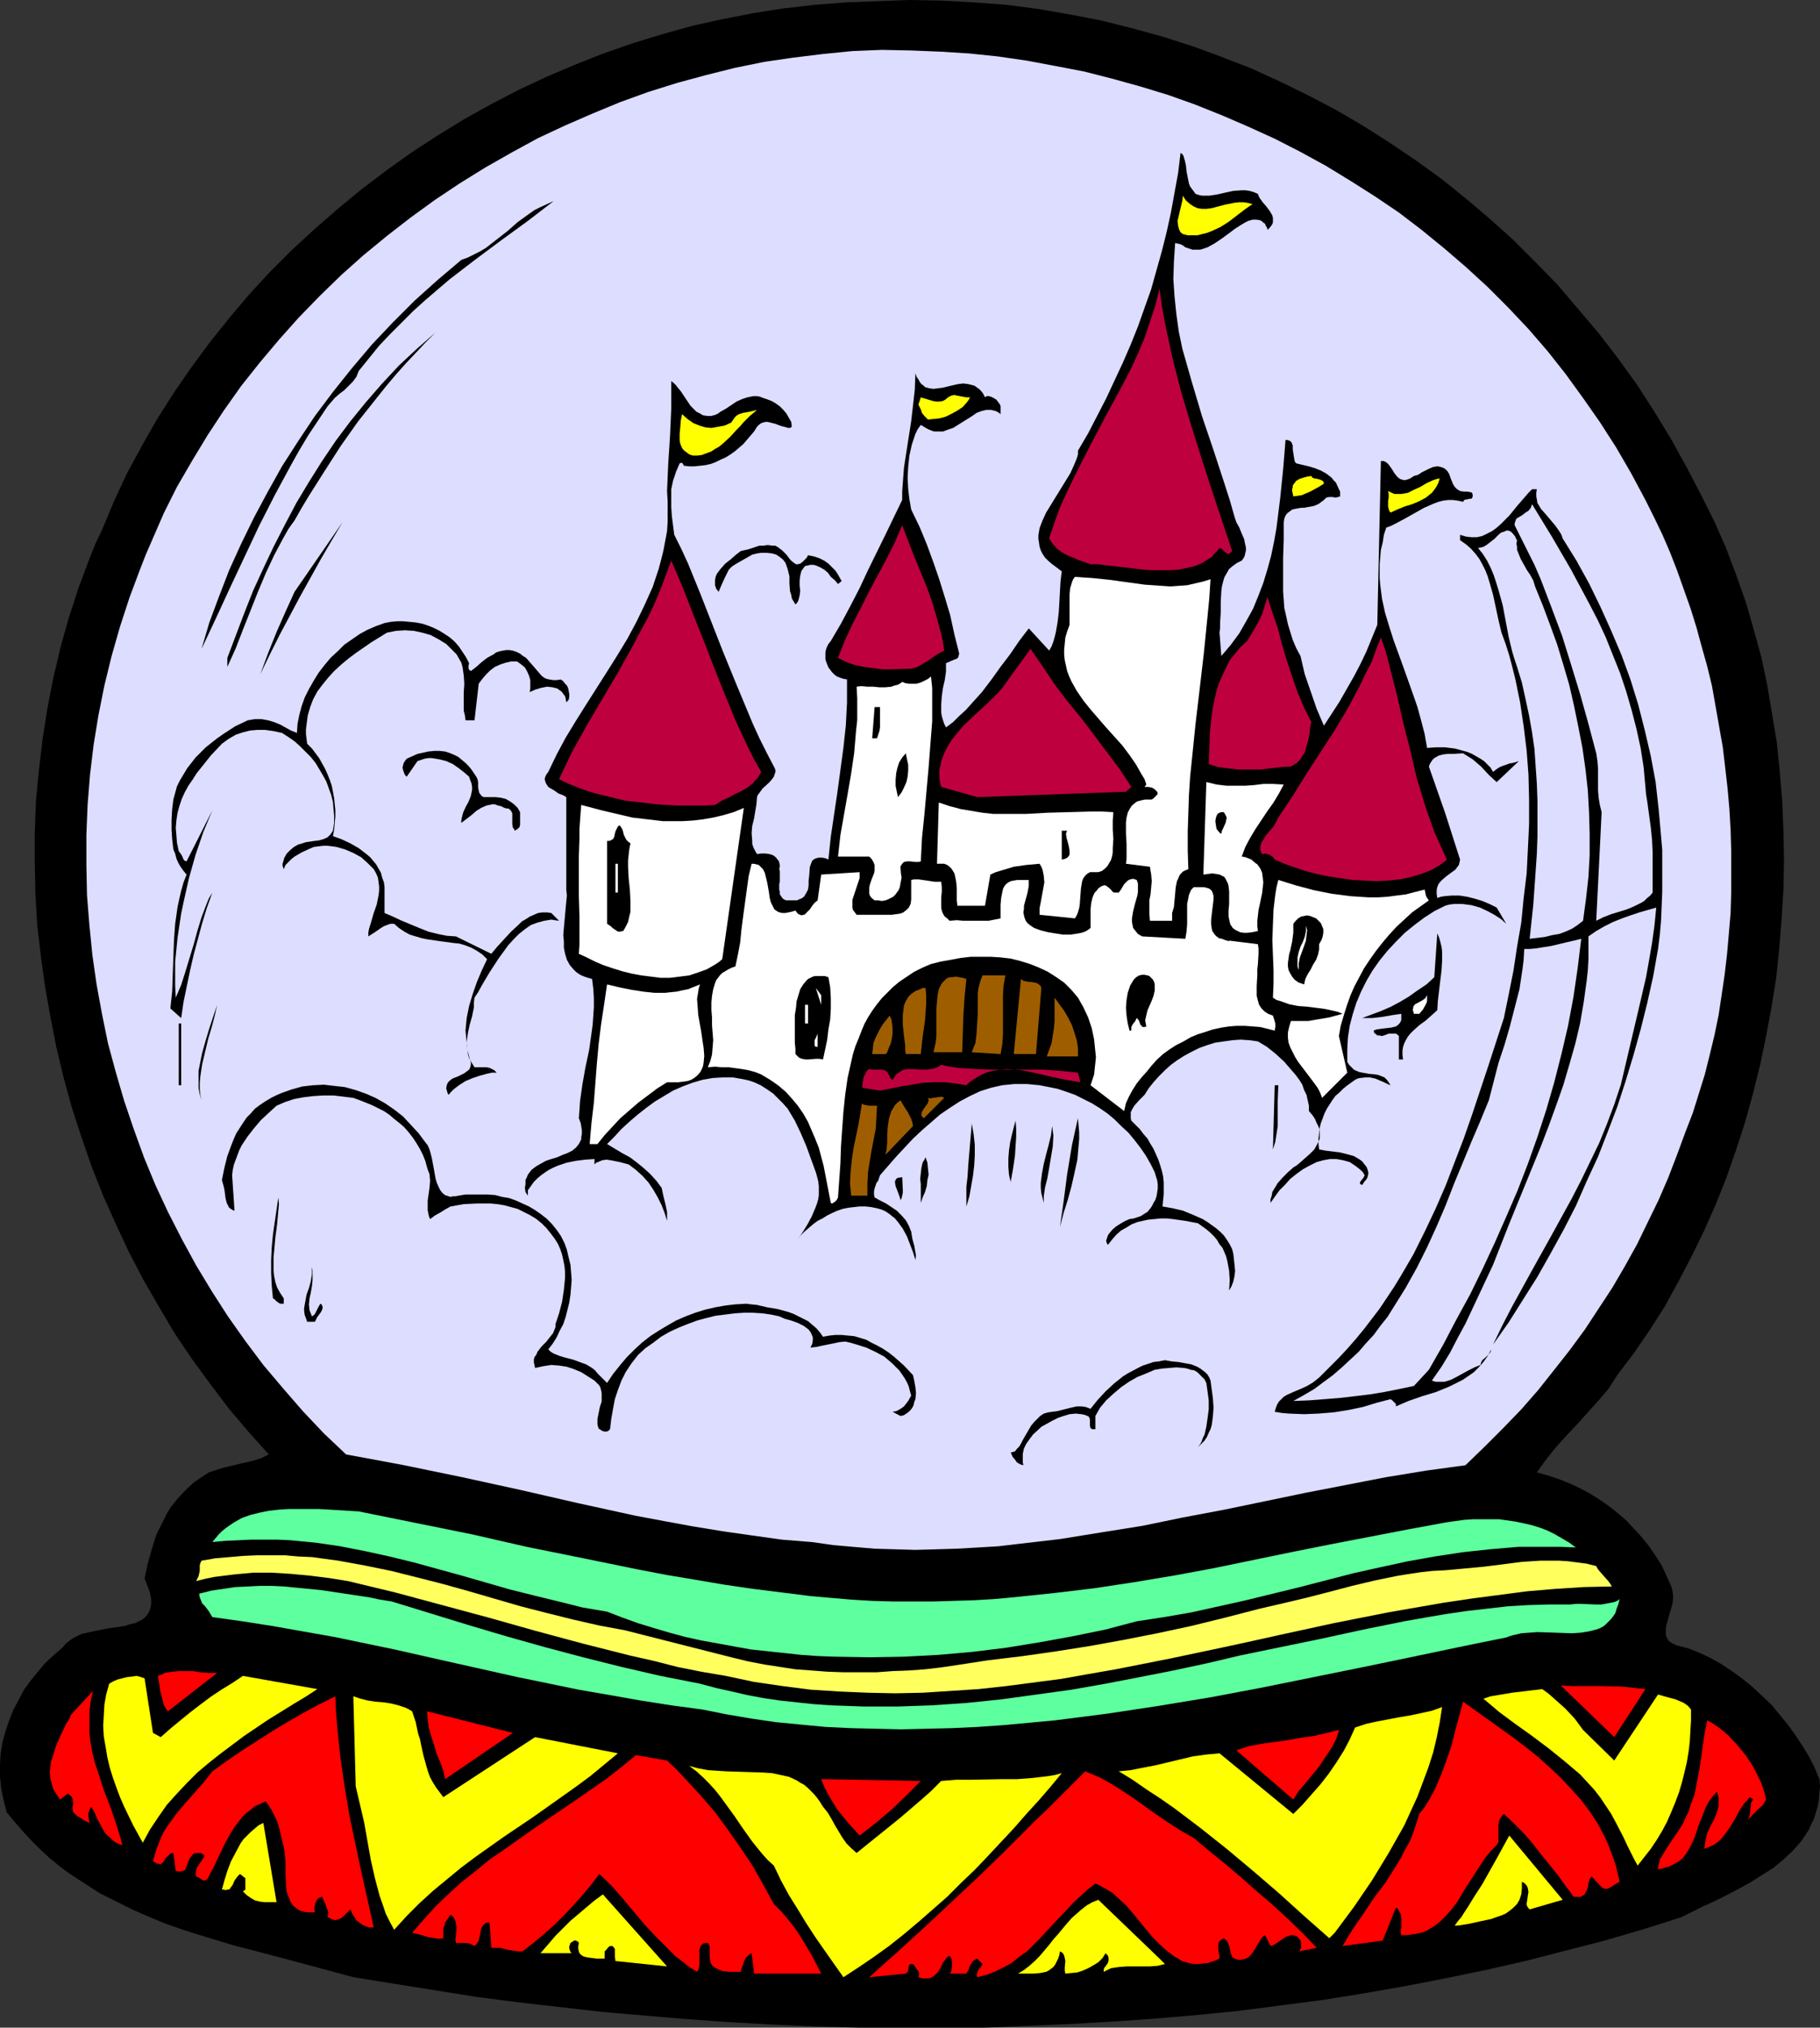 <?xml version="1.0" encoding="UTF-8" standalone="no"?>
<svg
   version="1.0"
   width="129.724mm"
   height="144.435mm"
   id="svg94"
   sodipodi:docname="Castle - Crystal Ball.wmf"
   xmlns:inkscape="http://www.inkscape.org/namespaces/inkscape"
   xmlns:sodipodi="http://sodipodi.sourceforge.net/DTD/sodipodi-0.dtd"
   xmlns="http://www.w3.org/2000/svg"
   xmlns:svg="http://www.w3.org/2000/svg">
  <rect width="100%" height="100%" fill="#333333" stroke="none"/>
  <sodipodi:namedview
     id="namedview94"
     pagecolor="#ffffff"
     bordercolor="#000000"
     borderopacity="0.25"
     inkscape:showpageshadow="2"
     inkscape:pageopacity="0.0"
     inkscape:pagecheckerboard="0"
     inkscape:deskcolor="#d1d1d1"
     inkscape:document-units="mm" />
  <defs
     id="defs1">
    <pattern
       id="WMFhbasepattern"
       patternUnits="userSpaceOnUse"
       width="6"
       height="6"
       x="0"
       y="0" />
  </defs>
  <path
     style="fill:#000000;fill-opacity:1;fill-rule:evenodd;stroke:none"
     d="m 458.459,133.646 3.394,6.787 3.07,6.949 2.747,7.272 2.586,7.272 2.101,7.272 2.101,7.595 1.616,7.595 1.293,7.757 1.293,7.757 0.808,7.919 0.646,7.757 0.323,8.08 0.162,7.919 -0.162,7.919 -0.485,7.919 -0.646,8.08 -0.808,7.757 -1.293,8.08 -1.454,7.757 -1.616,7.757 -1.939,7.757 -2.101,7.595 -2.424,7.434 -2.586,7.434 -2.909,7.272 -3.07,6.949 -3.394,6.949 -3.555,6.787 -3.717,6.787 -4.04,6.303 -4.202,6.141 -4.525,5.979 -1.131,1.778 -1.131,1.778 -2.747,3.232 -2.909,3.232 -2.909,3.232 -2.909,3.07 -2.909,3.232 -2.586,3.232 -1.293,1.778 -1.131,1.616 2.909,0.808 2.909,0.97 2.909,1.131 2.747,1.293 2.747,1.454 2.586,1.616 2.586,1.778 2.424,1.939 2.262,1.939 2.101,2.262 2.101,2.262 1.939,2.424 1.778,2.586 1.616,2.586 1.293,2.747 1.293,2.909 0.323,1.131 0.162,1.131 v 1.131 l -0.162,1.293 -0.646,2.262 -0.323,1.131 -0.646,2.262 -0.162,0.97 v 0.97 0.808 l 0.323,0.808 0.485,0.808 0.97,0.646 0.485,0.162 0.485,0.323 3.232,0.808 2.909,1.131 3.07,1.454 2.909,1.616 2.909,1.939 2.909,2.101 2.586,2.101 2.586,2.424 2.586,2.424 2.262,2.747 2.262,2.747 1.939,2.747 1.939,2.909 1.778,2.909 1.454,2.909 1.293,3.07 0.162,1.939 -0.162,1.778 -0.162,1.939 -0.323,1.778 -0.485,1.616 -0.485,1.616 -0.808,1.616 -0.646,1.454 -0.97,1.454 -0.97,1.454 -1.131,1.293 -1.131,1.293 -2.586,2.424 -2.747,2.262 -3.07,1.939 -3.07,1.939 -3.232,1.778 -3.07,1.616 -3.232,1.616 -3.232,1.454 -2.909,1.454 -2.909,1.454 -10.181,3.232 -10.504,3.07 -10.666,2.747 -10.666,2.747 -10.666,2.424 -10.989,2.262 -10.827,2.101 -11.15,1.939 -10.989,1.778 -11.312,1.454 -11.15,1.454 -11.312,1.131 -11.312,0.97 -11.474,0.808 -11.312,0.646 -11.474,0.485 -11.474,0.485 h -11.474 -11.474 -11.474 l -11.474,-0.323 -11.474,-0.485 -11.474,-0.646 -11.474,-0.808 -11.474,-0.97 -11.312,-0.97 -11.312,-1.293 -11.312,-1.293 -11.312,-1.454 -11.15,-1.778 -11.15,-1.778 -10.989,-1.778 -12.605,-3.394 -12.766,-3.394 -6.302,-1.616 -6.464,-1.939 -6.302,-1.939 -6.141,-2.101 -6.141,-2.586 -2.909,-1.293 -2.909,-1.454 -2.909,-1.454 -2.909,-1.454 -2.747,-1.778 -2.747,-1.778 -2.747,-1.778 -2.586,-1.939 -2.586,-2.101 -2.424,-2.262 L 8.565,495.639 6.302,493.215 4.04,490.629 1.778,487.882 0.97,484.65 0.323,481.579 0,478.347 v -3.07 l 0.162,-3.07 0.485,-3.07 0.808,-2.909 0.97,-2.909 1.131,-2.909 1.454,-2.747 1.454,-2.747 1.778,-2.424 2.101,-2.586 1.939,-2.262 2.262,-2.101 2.424,-2.101 0.646,-0.808 0.808,-0.646 0.808,-0.646 0.808,-0.485 0.97,-0.485 0.97,-0.485 2.262,-0.485 2.262,-0.485 2.424,-0.485 2.262,-0.323 2.262,-0.323 2.101,-0.646 0.97,-0.162 0.808,-0.485 0.808,-0.323 0.646,-0.485 0.646,-0.646 0.485,-0.646 0.323,-0.646 0.323,-0.97 0.162,-0.97 v -1.131 l -0.162,-1.131 -0.323,-1.293 -0.646,-1.616 -0.646,-1.616 0.808,-3.878 1.131,-4.04 0.646,-2.101 0.646,-1.939 0.97,-1.939 0.97,-1.939 0.97,-1.939 1.131,-1.778 1.454,-1.778 1.454,-1.616 1.616,-1.616 1.616,-1.454 1.939,-1.293 1.939,-1.293 1.939,-0.646 2.101,-0.646 4.04,-0.97 4.202,-0.97 1.939,-0.646 1.939,-0.97 -5.494,-6.141 -5.333,-6.303 -5.01,-6.626 -4.848,-6.626 -4.686,-6.949 -4.202,-7.111 -4.202,-7.272 -3.878,-7.434 -3.555,-7.595 -3.394,-7.595 -3.07,-7.757 -2.747,-7.919 -2.586,-7.919 -2.262,-8.242 -1.939,-8.08 -1.616,-8.242 -1.454,-8.242 -1.131,-8.242 -0.97,-8.403 -0.485,-8.242 -0.162,-8.403 v -8.403 l 0.323,-8.403 0.808,-8.242 0.97,-8.242 1.293,-8.242 1.616,-8.242 1.939,-8.242 2.262,-8.08 1.293,-3.878 1.293,-4.04 1.454,-3.878 1.454,-3.878 1.616,-4.04 1.778,-3.717 3.232,-7.757 3.555,-7.595 4.04,-7.434 4.04,-7.111 4.525,-7.111 4.686,-6.787 5.01,-6.787 5.171,-6.464 5.333,-6.303 5.656,-6.141 5.818,-5.818 6.141,-5.656 6.302,-5.495 6.464,-5.333 6.626,-5.01 6.787,-4.848 6.949,-4.525 7.11,-4.363 7.272,-4.04 7.434,-3.878 7.595,-3.555 7.595,-3.232 7.757,-3.07 7.918,-2.747 7.918,-2.424 8.08,-2.262 8.08,-1.778 8.242,-1.616 8.242,-1.293 8.403,-0.97 8.403,-0.646 8.403,-0.323 L 244.985,0 l 8.888,0.162 8.565,0.485 8.726,0.646 8.565,1.131 8.403,1.454 8.403,1.616 8.403,2.101 8.242,2.262 8.08,2.586 7.918,2.909 7.918,3.07 7.757,3.555 7.595,3.717 7.434,3.878 7.434,4.363 7.11,4.525 6.949,4.687 6.949,5.01 6.626,5.333 6.464,5.495 6.302,5.656 5.979,5.979 5.979,6.141 5.494,6.464 5.494,6.464 5.333,6.949 5.01,6.949 4.686,7.272 4.525,7.434 4.202,7.595 z"
     id="path1" />
  <path
     style="fill:#ddddff;fill-opacity:1;fill-rule:evenodd;stroke:none"
     d="m 443.268,134.616 2.262,4.525 2.262,4.687 2.101,4.848 1.939,5.01 1.778,5.01 1.778,5.01 1.616,5.171 1.454,5.333 1.454,5.171 1.293,5.333 0.97,5.495 0.97,5.495 0.97,5.495 0.646,5.495 0.646,5.656 0.485,5.495 0.323,5.656 0.162,5.495 v 5.656 5.656 l -0.162,5.495 -0.485,5.656 -0.485,5.495 -0.646,5.495 -0.808,5.495 -0.808,5.333 -1.131,5.495 -1.293,5.333 -1.293,5.171 -1.616,5.171 -1.616,5.171 -1.939,5.01 -2.262,6.141 -2.424,6.303 -2.586,5.979 -2.909,5.979 -2.909,5.979 -3.232,5.818 -3.394,5.818 -3.717,5.656 -3.717,5.656 -4.04,5.495 -4.202,5.333 -4.363,5.495 -4.525,5.171 -4.848,5.01 -5.01,5.01 -5.171,5.01 -10.666,1.454 -10.827,1.778 -10.827,2.101 -10.827,2.101 -21.816,4.525 -11.15,2.101 -10.989,2.262 -11.15,1.778 -10.989,1.778 -11.15,1.293 -5.494,0.646 -5.494,0.323 -5.656,0.323 -5.494,0.162 -5.656,0.162 -5.494,-0.162 -5.494,-0.162 -5.656,-0.485 -5.494,-0.485 -5.656,-0.808 -8.08,-0.646 -8.08,-1.131 -7.918,-1.131 -7.918,-1.293 -7.918,-1.454 -7.757,-1.454 -15.514,-3.394 -15.514,-3.555 -15.514,-3.394 -15.675,-3.232 -7.757,-1.454 -7.918,-1.454 -5.979,-5.656 -5.656,-5.979 -5.333,-6.141 -5.333,-6.303 -4.848,-6.464 -4.686,-6.626 -4.363,-6.787 -4.202,-6.949 -3.878,-7.111 -3.717,-7.272 -3.394,-7.272 -3.07,-7.434 -2.747,-7.595 -2.586,-7.595 -2.262,-7.757 -2.101,-7.757 -1.616,-7.919 -1.454,-7.919 -1.131,-7.919 -0.808,-8.08 -0.646,-8.08 -0.162,-8.08 v -8.08 l 0.323,-8.08 0.646,-8.08 0.97,-8.08 1.293,-7.919 1.616,-8.08 1.939,-7.919 2.262,-7.919 2.586,-7.919 2.909,-7.757 1.454,-3.717 1.616,-3.717 3.232,-7.434 3.555,-7.111 4.04,-6.949 4.202,-6.949 4.363,-6.626 4.686,-6.626 5.01,-6.303 5.171,-6.141 5.333,-5.979 5.656,-5.818 5.818,-5.656 5.979,-5.333 6.302,-5.171 6.464,-5.01 6.464,-4.687 6.787,-4.525 6.787,-4.202 7.11,-4.04 7.11,-3.878 7.272,-3.394 7.434,-3.232 7.434,-3.07 7.595,-2.747 7.757,-2.424 7.757,-2.101 7.757,-1.939 7.918,-1.616 7.757,-1.131 7.918,-0.97 8.08,-0.808 7.918,-0.323 7.918,0.162 7.918,0.323 7.757,0.485 7.757,0.808 7.757,1.131 7.757,1.454 7.595,1.454 7.595,1.939 7.595,2.101 7.434,2.262 7.272,2.586 7.272,2.909 7.11,3.07 7.11,3.232 6.949,3.555 6.787,3.717 6.626,4.04 6.626,4.202 6.464,4.363 6.141,4.687 6.141,5.01 5.818,5.01 5.818,5.333 5.494,5.495 5.494,5.818 5.171,5.979 4.848,6.141 4.686,6.464 4.525,6.464 4.363,6.787 4.04,6.949 z"
     id="path2" />
  <path
     style="fill:#000000;fill-opacity:1;fill-rule:evenodd;stroke:none"
     d="m 322.068,52.198 0.97,0.323 0.808,0.162 h 0.97 0.97 l 2.101,-0.323 2.101,-0.485 2.262,-0.485 2.262,-0.162 h 0.97 l 1.131,0.162 1.131,0.323 1.131,0.485 0.162,0.485 0.323,0.646 0.808,1.131 0.97,1.131 0.97,1.293 0.646,1.131 0.162,0.646 v 0.646 0.646 l -0.323,0.646 -0.485,0.646 -0.646,0.646 -0.162,-0.646 -0.323,-0.485 -0.162,-0.485 -0.485,-0.323 -0.323,-0.323 -0.485,-0.323 -0.97,-0.162 h -1.131 l -1.131,0.323 -0.97,0.485 -0.808,0.485 -1.778,1.131 -1.939,1.454 -1.778,1.293 -1.939,1.293 -1.778,0.97 -0.97,0.323 -0.97,0.323 h -1.131 -0.97 l -0.97,-0.323 -0.97,-0.323 -0.646,-0.485 -0.646,-0.323 -0.646,-0.162 -0.808,-0.162 -0.162,2.424 -0.162,2.424 -0.162,4.848 0.323,4.687 0.485,4.687 0.646,4.687 0.97,4.687 1.293,4.525 1.293,4.525 2.747,9.211 3.07,9.05 2.909,8.888 1.454,4.525 1.293,4.525 0.485,1.454 0.808,1.454 0.646,1.616 0.646,1.454 0.323,1.616 0.162,0.646 v 0.808 l -0.162,0.646 -0.162,0.808 -0.323,0.646 -0.485,0.646 -1.293,0.646 -1.131,0.808 -0.97,0.808 -0.646,1.131 -0.646,1.131 -0.323,1.131 -0.323,1.293 -0.162,1.293 -0.162,2.909 v 2.747 l -0.162,2.747 v 1.454 l -0.162,1.293 0.485,6.303 2.586,-3.07 2.262,-3.07 1.939,-3.394 1.778,-3.232 1.454,-3.555 1.293,-3.394 1.131,-3.717 0.97,-3.555 0.808,-3.878 0.646,-3.717 0.485,-3.878 0.485,-3.878 0.808,-7.919 0.323,-3.878 0.323,-4.04 h 0.485 l 0.485,0.162 0.323,0.162 0.323,0.323 0.323,0.808 v 0.97 l 0.162,1.131 0.162,0.97 0.162,0.97 0.162,0.485 0.323,0.323 3.394,0.808 1.616,0.485 1.616,0.646 1.454,0.808 1.454,1.131 0.485,0.646 0.646,0.646 0.808,1.778 0.323,0.646 v 0.485 0.485 0.323 l -0.485,0.162 -0.808,0.162 -0.808,-0.162 h -0.808 l -0.808,0.162 -0.323,0.323 -0.323,0.323 -0.646,0.485 -0.646,0.485 -0.646,0.323 -0.808,0.323 -1.778,0.323 -0.808,0.162 h -0.808 l -1.778,0.323 -0.646,0.162 -0.646,0.485 -0.646,0.485 -0.485,0.646 -0.323,0.808 -0.162,0.97 v 4.848 l -0.162,4.687 v 4.687 4.525 l 0.162,2.101 0.162,2.262 0.485,2.101 0.485,2.262 0.646,2.101 0.646,2.101 0.97,2.262 1.131,2.101 1.131,4.848 1.616,4.687 1.616,4.687 1.939,4.525 2.101,-3.232 2.101,-3.232 1.939,-3.394 1.939,-3.394 1.778,-3.394 1.616,-3.394 1.454,-3.555 1.454,-3.555 0.97,-44.118 h 0.646 l 0.485,0.162 0.485,0.323 0.485,0.485 0.808,1.131 0.808,1.293 0.808,0.97 0.646,0.485 0.485,0.162 0.646,0.162 0.808,-0.162 0.808,-0.323 0.97,-0.646 1.131,-0.323 0.97,-0.646 0.97,-0.485 0.97,-0.485 1.131,-0.485 0.97,-0.162 h 0.485 l 0.646,0.162 0.485,0.162 0.646,0.323 0.646,0.646 0.485,0.808 0.323,0.97 0.323,0.808 0.323,0.808 0.485,0.808 0.646,0.646 0.808,0.485 0.97,0.162 h 0.97 l 0.97,0.162 0.323,0.162 0.162,0.485 v 0.485 l -0.162,0.485 -0.323,0.162 h -0.485 l -0.485,0.162 h -0.323 l -0.485,0.162 -0.323,0.485 -1.454,-0.323 -1.293,-0.162 h -1.293 l -1.293,0.162 -1.293,0.323 -1.293,0.485 -2.586,1.131 -2.586,1.454 -2.586,1.454 -2.424,1.293 -1.293,0.646 -1.293,0.485 -0.646,1.939 -0.323,2.101 -0.485,1.939 -0.162,1.939 -0.162,1.939 v 3.717 l 0.162,1.939 0.485,3.717 0.808,3.717 1.131,3.717 1.131,3.555 2.586,7.111 2.586,7.272 1.293,3.717 0.97,3.555 0.97,3.717 0.646,3.717 2.424,-0.162 h 2.424 l 2.586,0.323 2.424,0.646 1.131,0.323 1.131,0.485 1.131,0.646 1.131,0.646 0.97,0.646 0.97,0.97 0.808,0.808 0.646,1.131 0.808,-0.646 0.97,-0.646 0.808,-0.323 0.97,-0.323 0.808,-0.323 0.97,-0.162 1.616,-0.485 -5.979,5.656 -2.101,-1.939 -2.101,-2.262 -1.131,-0.97 -1.131,-0.97 -1.293,-0.808 -1.293,-0.808 -2.747,0.162 h -1.454 l -1.293,0.162 -1.131,0.323 -1.131,0.646 -0.485,0.485 -0.323,0.485 -0.323,0.485 -0.323,0.808 4.363,12.443 4.04,12.605 -0.162,0.808 -0.162,0.646 -0.485,0.646 -0.485,0.646 -1.131,0.808 -1.293,0.97 -1.131,0.97 -0.485,0.485 -0.485,0.646 -0.323,0.808 -0.162,0.808 v 0.97 l 0.162,1.131 0.97,-0.323 0.97,-0.162 1.939,-0.162 h 2.101 l 2.101,0.323 1.939,0.485 2.101,0.646 1.939,0.808 1.939,0.97 2.586,4.363 -1.454,-1.293 -1.778,-1.131 -1.778,-0.97 -2.101,-0.97 -2.262,-0.646 -2.424,-0.323 h -1.131 -1.131 l -1.293,0.162 -1.131,0.323 -2.909,1.454 -2.747,1.778 -2.586,1.939 -2.586,2.101 -2.424,2.424 -2.262,2.424 -2.101,2.586 -1.939,2.747 -1.616,2.747 -1.454,2.909 -1.293,3.07 -0.97,3.07 -0.808,3.07 -0.485,3.232 -0.162,3.232 v 3.232 l 0.485,0.808 0.646,0.646 0.646,0.646 0.646,0.323 0.808,0.323 0.808,0.162 1.778,0.323 1.778,0.162 0.808,0.162 0.808,0.323 0.808,0.323 0.646,0.646 0.485,0.646 0.485,0.808 -0.808,-0.323 -0.97,-0.485 -1.131,-0.485 -1.131,-0.485 -1.454,-0.323 h -1.293 l -1.454,0.162 -0.646,0.162 -0.646,0.323 -1.131,0.808 -1.131,0.808 -0.97,0.808 -0.97,0.97 -1.131,0.97 -0.808,1.131 -1.454,2.262 -0.646,1.293 -0.485,1.293 -0.485,1.293 -0.323,1.293 -0.162,1.454 -0.162,1.454 v 1.454 l 0.162,1.454 1.778,0.323 3.878,0.485 1.939,0.485 1.778,0.485 0.808,0.485 0.808,0.485 0.646,0.485 0.485,0.646 0.646,0.808 0.323,0.808 0.162,0.646 v 0.485 l -0.162,0.646 -0.162,0.485 -0.323,0.485 -0.323,0.323 -0.646,0.97 h -0.162 l -0.323,-0.162 -0.162,-0.323 v -0.162 l 0.323,-0.485 0.646,-0.808 0.162,-0.323 0.162,-0.323 -0.485,-0.808 -0.646,-0.646 -0.808,-0.646 -0.646,-0.485 -1.454,-0.97 -1.778,-0.485 -1.778,-0.323 h -1.778 l -1.778,0.323 -1.778,0.485 -1.939,0.97 -1.778,0.97 -1.778,1.293 -1.616,1.293 -1.454,1.616 -1.454,1.454 -1.293,1.778 -1.131,1.616 v -0.97 l 0.323,-0.97 0.162,-0.97 0.485,-0.808 0.97,-1.616 1.293,-1.454 1.454,-1.454 1.454,-1.293 0.808,-0.485 0.808,-0.646 1.454,-1.293 1.293,-1.131 1.293,-1.293 0.808,-1.454 0.323,-0.646 0.323,-0.808 v -0.808 -0.646 -0.97 l -0.323,-0.808 -0.485,-0.97 -0.485,-1.131 -0.646,-0.97 -0.97,-1.131 v -1.454 l -0.323,-1.454 -0.323,-1.454 -0.646,-1.293 -0.485,-1.454 -0.808,-1.293 -0.97,-1.293 -0.97,-1.131 -2.101,-2.424 -2.262,-2.101 -2.424,-1.939 -2.424,-1.454 -2.262,-0.323 -2.424,-0.162 -2.262,0.162 -2.262,0.323 -2.262,0.323 -2.101,0.646 -2.262,0.808 -1.939,0.97 -2.101,1.131 -1.778,1.131 -1.778,1.293 -1.616,1.454 -1.616,1.616 -1.454,1.616 -1.293,1.616 -1.131,1.778 -0.646,0.646 -0.808,0.808 -1.293,1.454 -0.485,0.808 -0.485,0.97 v 1.131 0.485 l 0.162,0.646 2.262,2.262 0.97,1.293 1.131,1.293 0.808,1.454 0.808,1.293 0.646,1.454 0.646,1.454 0.485,1.454 0.485,1.616 0.323,1.454 0.162,1.616 v 1.616 1.616 l -0.162,1.454 -0.162,1.778 2.747,0.485 2.747,0.646 2.747,1.131 2.586,1.131 1.293,0.808 1.131,0.808 1.131,0.808 1.131,0.97 0.97,0.97 0.808,1.131 0.808,1.293 0.646,1.293 0.323,1.293 0.162,1.454 0.162,1.454 0.162,1.616 -0.162,1.454 -0.323,1.454 -0.485,1.293 -0.646,1.131 0.162,-2.747 -0.162,-2.586 -0.485,-2.586 -0.323,-1.293 -0.485,-1.131 -0.485,-1.131 -0.808,-0.97 -0.646,-1.131 -0.808,-0.97 -0.97,-0.97 -1.131,-0.97 -1.131,-0.808 -1.131,-0.808 -3.394,-0.646 -3.394,-0.485 -1.616,-0.162 h -1.778 l -1.454,0.162 -1.778,0.162 -1.454,0.323 -1.454,0.323 -1.616,0.646 -1.293,0.808 -1.454,0.808 -1.293,1.131 -1.131,1.293 -1.131,1.454 -0.323,-0.485 -0.162,-0.646 0.162,-0.485 0.162,-0.485 0.162,-0.485 0.323,-0.485 0.97,-1.131 0.97,-0.808 1.293,-0.808 1.131,-0.646 1.131,-0.485 1.131,-0.162 0.97,-0.323 0.97,-0.323 0.97,-0.646 0.808,-0.485 0.646,-0.808 0.485,-0.646 0.485,-0.97 0.485,-0.808 0.323,-0.97 0.162,-0.97 0.162,-1.131 v -1.131 l -0.162,-1.131 -0.323,-0.97 -0.323,-1.131 -1.131,-2.262 -1.293,-2.262 -1.454,-2.101 -1.616,-2.101 -1.616,-1.939 -1.939,-1.778 -1.778,-1.778 -1.939,-1.616 -2.101,-1.454 -2.101,-1.293 -2.262,-1.131 -2.262,-1.131 -2.262,-0.808 -2.424,-0.808 -2.424,-0.485 -2.424,-0.485 -1.778,-0.162 -1.616,-0.162 h -3.394 l -1.616,0.162 -1.616,0.162 -2.909,0.646 -3.07,0.97 -2.747,1.293 -2.747,1.454 -2.747,1.778 -2.586,1.778 -2.424,2.101 -2.424,2.101 -2.424,2.262 -4.525,4.848 -4.363,5.01 -0.485,1.454 -0.485,0.646 -0.485,1.454 -0.162,0.808 v 0.808 l 0.162,0.808 1.454,0.808 1.616,0.808 1.454,0.97 1.454,0.97 1.293,1.293 1.131,1.293 0.808,1.454 0.646,1.616 0.162,0.97 0.162,0.97 0.485,1.778 0.323,1.778 0.162,0.97 -0.162,1.131 -0.646,-2.101 -0.808,-2.101 -0.808,-2.101 -1.131,-2.101 -1.293,-1.778 -0.808,-0.97 -0.808,-0.646 -0.808,-0.646 -0.97,-0.646 -1.131,-0.485 -1.131,-0.323 -1.616,-0.323 -1.454,-0.162 h -1.616 l -1.454,0.162 -1.454,0.162 -1.616,0.323 -1.454,0.485 -1.454,0.646 -1.293,0.646 -1.293,0.808 -1.293,0.646 -1.293,0.97 -1.131,0.97 -1.131,0.97 -0.97,0.97 -0.808,1.131 1.293,-1.939 1.293,-2.101 1.131,-2.101 0.97,-2.262 0.485,-1.293 0.323,-1.131 0.162,-1.131 v -1.293 -1.131 l -0.162,-1.293 -0.323,-1.293 -0.323,-1.131 -1.293,-3.555 -1.293,-3.555 -1.454,-3.394 -1.616,-3.394 -0.97,-1.616 -0.97,-1.616 -1.293,-1.454 -1.293,-1.293 -1.293,-1.293 -1.616,-1.131 -1.778,-1.131 -1.778,-0.808 -1.454,-0.485 -1.454,-0.323 -2.747,-0.485 h -2.747 l -2.747,0.162 -2.747,0.485 -2.747,0.808 -2.586,0.97 -2.586,1.131 -2.424,1.454 -2.424,1.454 -2.424,1.778 -2.262,1.778 -2.262,1.939 -2.101,1.939 -1.939,2.101 -1.939,1.939 4.04,2.424 2.101,1.131 1.939,1.454 1.778,1.454 1.778,1.616 1.616,1.778 1.454,1.939 0.485,2.262 0.485,1.939 0.485,2.262 v 1.293 1.131 l -0.646,-2.101 -0.808,-2.101 -1.131,-2.262 -1.131,-1.939 -1.293,-1.939 -1.616,-1.778 -1.778,-1.616 -1.939,-1.454 -2.424,-0.646 -2.424,-0.485 -1.131,-0.162 -1.131,0.162 -1.131,0.485 -0.485,0.162 -0.485,0.485 v -1.454 l -2.424,0.162 -2.586,0.323 -2.424,0.485 -2.424,0.808 -1.131,0.485 -1.293,0.646 -0.97,0.646 -1.131,0.808 -0.97,0.808 -0.97,0.97 -0.808,1.131 -0.808,1.131 v 1.454 l -0.323,-0.485 -0.323,-0.485 -0.162,-1.131 0.162,-0.97 v -0.485 -0.646 l 0.323,-0.646 0.323,-0.808 0.97,-1.293 1.293,-0.97 1.131,-0.646 1.454,-0.808 1.454,-0.485 1.616,-0.485 1.454,-0.646 1.293,-0.485 1.293,-0.646 0.97,-0.808 0.808,-0.97 0.323,-0.646 0.323,-0.646 v -0.646 l 0.162,-0.808 v -0.97 l -0.162,-0.97 -0.162,-0.97 -0.485,-1.293 0.162,-2.262 0.162,-2.424 0.646,-4.525 0.808,-4.525 0.97,-4.525 0.646,-4.525 0.323,-2.424 0.162,-2.262 0.162,-2.424 v -2.424 l -0.162,-2.586 -0.323,-2.586 -1.131,-0.323 -0.97,-0.323 -0.808,-0.323 -0.808,-0.485 -0.646,-0.485 -0.646,-0.646 -0.97,-1.131 -0.808,-1.454 -0.485,-1.616 -0.323,-1.616 v -1.616 l -0.162,-1.778 0.162,-1.939 0.323,-3.555 0.323,-3.555 0.162,-1.616 -0.162,-1.616 v -24.887 l -0.808,-0.485 -1.293,-0.485 -1.131,-0.808 -1.131,-0.646 -0.485,-0.323 -0.323,-0.485 -0.323,-0.485 -0.162,-0.485 -0.162,-0.646 0.162,-0.646 0.323,-0.646 0.485,-0.646 2.262,-4.687 2.424,-4.525 2.747,-4.525 2.747,-4.363 5.656,-8.888 2.747,-4.363 2.747,-4.525 2.424,-4.525 2.262,-4.687 2.101,-4.687 0.808,-2.424 0.808,-2.424 0.646,-2.424 0.646,-2.586 0.485,-2.586 0.485,-2.586 0.162,-2.586 v -2.747 -2.586 l -0.162,-2.909 0.323,-7.434 0.485,-7.434 0.323,-7.434 v -3.717 -3.555 l 0.646,0.485 0.646,0.646 0.485,0.646 0.808,0.97 1.293,1.939 1.293,1.939 0.808,0.808 0.808,0.808 0.97,0.485 0.808,0.485 1.131,0.162 h 1.131 l 1.131,-0.323 0.646,-0.323 0.646,-0.485 1.454,-0.808 1.454,-0.97 1.454,-0.97 1.454,-0.646 1.454,-0.485 0.808,-0.162 0.808,-0.162 h 0.97 l 0.808,0.162 0.808,0.323 0.97,0.323 1.293,0.485 1.131,0.646 1.131,0.808 0.97,0.97 0.808,0.97 0.646,1.131 0.646,1.131 0.162,1.293 -0.485,0.323 h -0.485 l -1.131,-0.323 -0.646,-0.162 -0.485,-0.162 -1.293,-0.485 -1.293,-0.323 -0.646,-0.162 h -0.646 l -0.646,0.162 -0.485,0.162 -0.646,0.485 -0.485,0.485 -0.808,1.293 -0.97,1.131 -0.97,1.131 -0.97,1.131 -1.131,0.97 -1.131,0.97 -1.131,0.808 -1.293,0.808 -1.454,0.646 -1.293,0.646 -1.293,0.485 -1.454,0.323 -1.454,0.162 -1.454,0.162 h -1.454 l -1.454,-0.162 -0.162,-0.323 -0.162,-0.323 -0.323,-0.162 -0.485,0.162 -0.485,1.131 -0.485,1.131 -0.808,2.424 -0.485,2.262 v 2.424 2.424 l 0.162,2.424 0.646,5.01 1.939,3.878 1.778,3.878 3.232,7.919 6.141,15.676 3.232,7.919 3.232,7.757 1.616,3.878 1.778,3.878 1.939,3.878 1.939,3.717 0.323,0.646 0.162,0.646 -0.162,0.485 -0.162,0.485 -0.162,0.485 -0.323,0.485 -0.808,0.97 -1.939,1.778 -0.808,1.131 -0.485,0.646 -0.162,0.485 -0.162,1.939 -0.323,1.939 -0.323,1.939 -0.485,1.939 -0.162,1.939 0.162,2.101 v 0.808 l 0.323,0.97 0.485,0.97 0.485,0.808 1.131,-0.162 h 1.131 l 1.131,0.162 0.97,0.323 0.808,0.646 0.323,0.485 0.323,0.323 0.162,0.485 0.162,0.646 v 0.485 l -0.162,0.646 0.162,0.485 v 0.646 1.454 0.808 l -0.162,0.646 v 1.454 l 0.162,0.646 v 0.646 l 0.323,0.485 0.323,0.485 0.323,0.323 0.646,0.323 h 0.808 0.808 0.808 0.646 l 0.646,-0.323 0.485,-0.162 0.485,-0.323 0.323,-0.323 0.485,-0.808 0.485,-0.97 0.162,-1.131 v -1.293 l 0.162,-1.293 0.162,-2.262 0.323,-0.97 0.323,-0.808 0.646,-0.485 0.485,-0.162 0.485,-0.162 h 0.485 0.646 l 0.808,0.162 0.808,0.323 0.646,-6.141 1.778,-11.959 0.808,-5.979 0.808,-5.979 0.646,-5.979 0.323,-6.141 v -3.07 -3.232 l -0.97,-0.162 -0.97,-0.323 -0.808,-0.323 -0.646,-0.485 -0.646,-0.646 -0.485,-0.646 -0.485,-0.646 -0.323,-0.808 -0.323,-0.808 -0.162,-0.646 v -0.97 -0.808 l 0.162,-0.808 0.323,-0.808 0.323,-0.646 0.646,-0.808 2.747,-4.687 2.586,-4.848 2.424,-4.687 2.262,-4.848 4.686,-9.535 4.525,-9.373 v -2.262 l 0.162,-2.262 0.323,-4.202 0.646,-4.202 1.293,-8.242 0.485,-4.202 0.485,-4.363 0.162,-4.363 0.323,0.97 0.485,0.646 0.323,0.646 0.485,0.646 0.485,0.323 0.485,0.485 1.131,0.323 1.131,0.162 1.293,-0.162 1.293,-0.162 1.293,-0.323 2.747,-0.646 1.454,-0.162 1.293,0.162 1.293,0.323 0.485,0.162 0.646,0.485 0.485,0.323 0.646,0.646 0.485,0.646 0.485,0.97 0.485,-0.323 h 0.485 l 0.646,0.162 0.646,0.323 0.808,0.485 0.485,0.646 0.485,0.646 0.162,0.485 v 2.101 l -0.646,-0.485 -0.646,-0.323 -0.646,-0.162 -0.646,-0.162 h -1.293 l -1.293,0.323 -1.293,0.485 -1.131,0.808 -2.586,1.616 -1.293,0.808 -1.293,0.808 -1.454,0.485 -1.293,0.485 h -1.454 -0.808 l -0.646,-0.162 -0.808,-0.323 -0.646,-0.323 -0.808,-0.485 -0.808,-0.485 -0.808,1.131 -0.646,1.293 -0.97,2.909 -0.646,2.909 -0.323,3.07 -0.162,2.909 0.162,3.07 0.323,2.747 0.485,2.747 2.262,4.687 1.939,4.687 1.778,4.848 1.616,4.687 1.454,4.687 1.454,4.848 1.131,5.171 1.293,5.171 -0.162,0.646 -0.162,0.485 -0.485,0.323 -0.485,0.162 -1.131,0.485 -1.131,0.485 v 2.262 l -0.323,2.262 -0.485,2.101 -0.323,2.262 -0.162,2.262 v 2.101 l 0.162,0.97 0.323,1.131 0.323,0.97 0.485,0.97 1.939,-1.454 1.616,-1.616 1.778,-1.616 1.454,-1.616 2.909,-3.232 2.586,-3.394 2.424,-3.394 2.586,-3.394 2.424,-3.555 2.586,-3.394 5.494,5.979 0.646,-1.131 0.485,-1.293 0.323,-1.131 0.323,-1.293 0.485,-2.747 0.323,-2.747 0.162,-2.747 0.162,-2.909 0.162,-2.747 0.323,-2.586 -1.293,-0.97 -1.293,-0.97 -0.97,-0.808 -0.97,-0.97 -0.646,-0.97 -0.485,-0.97 -0.323,-0.97 -0.162,-1.131 -0.162,-0.97 v -0.97 l 0.162,-0.97 0.162,-0.97 0.808,-2.101 0.97,-2.101 1.293,-2.101 1.293,-2.101 2.586,-4.202 1.293,-2.101 0.97,-2.101 0.808,-1.939 0.323,-1.131 v -0.97 l 2.747,-4.687 2.424,-4.687 2.424,-4.687 2.262,-4.848 2.262,-4.848 2.101,-4.848 1.939,-4.848 1.778,-5.01 1.778,-5.01 1.454,-5.171 1.454,-5.171 1.293,-5.171 1.131,-5.171 0.97,-5.333 0.97,-5.333 0.646,-5.333 0.485,0.323 0.323,0.485 0.162,0.646 0.162,0.485 0.323,1.454 0.162,1.616 0.323,1.616 0.323,1.616 0.323,0.808 0.485,0.646 0.485,0.646 z"
     id="path3" />
  <path
     style="fill:#ffff00;fill-opacity:1;fill-rule:evenodd;stroke:none"
     d="m 337.42,54.945 -2.101,1.454 -2.101,1.616 -2.101,1.616 -2.262,1.454 -2.424,1.131 -1.293,0.485 -1.293,0.323 -1.293,0.323 h -1.293 -1.293 l -1.293,-0.323 -0.646,-0.485 -0.323,-0.646 -0.162,-0.485 -0.162,-0.646 -0.162,-1.293 0.323,-1.293 0.323,-1.454 0.323,-1.293 0.323,-1.454 0.162,-1.293 0.485,0.808 0.323,0.485 1.131,0.97 0.97,0.646 1.131,0.485 1.131,0.162 h 1.131 l 1.293,-0.162 1.293,-0.323 2.424,-0.646 2.424,-0.485 1.293,-0.162 h 1.293 l 1.131,0.162 z"
     id="path4" />
  <path
     style="fill:#000000;fill-opacity:1;fill-rule:evenodd;stroke:none"
     d="m 96.637,99.871 -0.323,0.808 -0.323,0.808 -0.97,1.293 -1.131,1.131 -1.131,1.131 -1.293,0.97 -1.293,1.131 -0.97,1.131 -0.97,1.131 -2.586,3.878 -2.586,3.878 -2.424,4.04 -2.262,4.04 -4.363,8.08 -4.202,8.242 -3.878,8.242 -3.878,8.242 -3.878,8.403 -3.878,8.242 2.101,-7.111 2.586,-6.949 2.747,-7.111 3.232,-7.111 3.394,-6.949 3.717,-6.949 3.878,-6.949 4.363,-6.787 4.525,-6.787 4.848,-6.464 5.171,-6.464 5.333,-6.303 5.656,-5.979 5.818,-5.818 6.302,-5.656 3.07,-2.586 3.232,-2.747 1.778,-0.646 1.616,-0.808 1.616,-0.808 1.616,-0.97 2.909,-2.262 2.909,-2.262 2.747,-2.424 2.909,-2.101 1.616,-1.131 1.616,-0.808 1.778,-0.808 1.778,-0.808 -6.949,5.333 -7.11,5.171 -6.949,5.171 -6.949,5.333 -3.232,2.747 -3.394,2.909 -3.232,2.909 -3.07,3.07 -3.07,3.07 -3.07,3.232 -2.747,3.394 z"
     id="path5" />
  <path
     style="fill:#bf003f;fill-opacity:1;fill-rule:evenodd;stroke:none"
     d="m 331.926,148.352 -0.323,0.323 -0.162,0.162 -0.485,0.323 -0.485,-0.162 -0.323,-0.323 -0.485,-0.323 -0.323,-0.485 -0.485,-0.162 -0.323,-0.162 -0.646,0.808 -0.808,0.808 -0.646,0.808 -0.808,0.485 -1.778,1.131 -1.939,0.808 -2.101,0.485 -2.262,0.485 -2.262,0.162 h -2.424 -2.586 l -2.424,-0.162 -5.01,-0.646 -4.686,-0.485 -2.262,-0.323 h -2.101 l -3.232,-1.131 -1.454,-0.646 -1.616,-0.646 -1.454,-0.808 -1.293,-0.97 -1.131,-1.293 -0.485,-0.646 -0.485,-0.808 1.454,-4.363 1.616,-4.363 1.939,-4.202 1.939,-4.04 4.202,-8.242 4.363,-8.242 4.363,-8.08 2.101,-4.04 1.939,-4.202 1.778,-4.202 1.454,-4.363 1.454,-4.363 1.131,-4.525 0.646,4.687 0.808,4.525 0.97,4.525 0.97,4.525 2.262,8.888 2.586,8.727 2.747,8.727 2.747,8.565 2.909,8.727 z"
     id="path6" />
  <path
     style="fill:#000000;fill-opacity:1;fill-rule:evenodd;stroke:none"
     d="m 79.346,140.111 -1.616,2.262 -1.293,2.262 -1.293,2.424 -1.293,2.424 -2.262,4.848 -2.101,5.01 -4.04,10.181 -1.939,5.01 -2.262,5.01 v -2.424 l 2.262,-5.979 2.262,-5.979 2.424,-6.141 2.747,-5.979 2.747,-5.818 3.07,-5.979 3.07,-5.818 3.394,-5.656 3.555,-5.656 3.717,-5.495 3.878,-5.171 4.202,-5.171 4.363,-5.01 4.525,-4.848 4.848,-4.525 5.01,-4.363 -2.747,2.747 -2.586,2.747 -2.747,2.909 -2.586,2.909 -2.586,3.07 -2.586,3.232 -5.01,6.303 -4.686,6.626 -4.363,6.787 -4.202,6.626 -1.939,3.232 z"
     id="path7" />
  <path
     style="fill:#ffff00;fill-opacity:1;fill-rule:evenodd;stroke:none"
     d="m 261.307,106.982 -0.323,0.646 -0.485,0.646 -1.131,1.293 -1.454,0.97 -1.454,0.808 -1.616,0.808 -1.778,0.485 -1.616,0.162 -1.454,0.162 -0.485,-0.485 -0.485,-0.485 -0.646,-0.808 -0.323,-0.97 -0.323,-0.646 -0.323,-0.646 0.646,-1.939 1.616,0.485 1.616,0.485 0.97,0.162 h 0.808 l 0.97,-0.162 0.808,-0.485 0.323,-0.323 0.485,-0.323 0.646,-0.323 0.808,-0.162 0.646,0.162 1.778,0.323 0.808,0.162 z"
     id="path8" />
  <path
     style="fill:#ffff00;fill-opacity:1;fill-rule:evenodd;stroke:none"
     d="m 203.939,110.375 -1.939,1.616 -1.778,1.778 -0.808,0.97 -0.97,0.97 -1.778,1.939 -1.939,1.778 -0.97,0.808 -1.131,0.646 -0.97,0.646 -1.293,0.485 -1.293,0.485 -1.293,0.162 h -1.131 l -0.97,-0.323 -0.646,-0.485 -0.646,-0.485 -0.485,-0.485 -0.323,-0.646 -0.323,-0.808 -0.162,-0.808 v -1.778 l 0.162,-1.778 0.162,-1.939 0.323,-1.616 1.454,1.293 1.616,1.131 1.616,0.646 1.616,0.485 1.616,0.162 1.778,-0.323 1.778,-0.323 1.778,-0.808 0.323,-0.485 0.323,-0.485 0.646,-0.808 0.808,-0.485 0.97,-0.323 1.778,-0.323 z"
     id="path9" />
  <path
     style="fill:#ffff00;fill-opacity:1;fill-rule:evenodd;stroke:none"
     d="m 356.651,130.253 -0.323,0.162 -0.485,0.323 -0.808,0.485 -2.101,1.131 -1.131,0.485 -1.131,0.485 -1.131,0.162 -1.131,0.162 -0.162,-0.808 -0.162,-0.646 v -0.485 l 0.162,-0.485 v -0.485 l 0.323,-0.485 0.646,-0.808 0.808,-0.485 0.97,-0.323 1.131,-0.323 1.131,-0.162 0.323,0.485 0.485,0.162 0.97,0.162 0.485,0.162 0.485,0.162 0.485,0.323 z"
     id="path10" />
  <path
     style="fill:#ffff00;fill-opacity:1;fill-rule:evenodd;stroke:none"
     d="m 387.84,128.798 -0.323,1.131 -0.485,0.97 -0.646,0.97 -0.646,0.808 -0.808,0.646 -0.808,0.646 -1.778,0.97 -1.939,0.808 -2.101,0.646 -1.939,0.808 -1.778,0.808 -0.323,-0.485 -0.162,-0.485 -0.162,-0.646 v -1.616 l 0.162,-0.808 v -0.97 l -0.162,-0.808 0.97,0.485 0.808,0.323 h 0.97 0.808 l 0.97,-0.162 0.808,-0.162 1.616,-0.808 1.778,-0.808 1.616,-0.97 1.778,-0.808 0.97,-0.323 z"
     id="path11" />
  <path
     style="fill:#000000;fill-opacity:1;fill-rule:evenodd;stroke:none"
     d="m 414.019,131.707 -0.162,0.97 v 0.97 l 0.162,0.808 0.162,0.97 0.485,0.808 0.485,0.808 1.293,1.454 2.586,3.07 1.131,1.616 0.485,0.808 0.323,0.97 3.717,5.979 3.394,6.141 3.07,6.303 2.909,6.464 2.747,6.464 2.424,6.626 2.101,6.787 1.778,6.949 1.616,6.949 1.293,6.949 0.808,7.272 0.323,3.555 0.323,3.717 0.323,3.717 v 3.717 3.717 3.878 l -0.162,3.878 -0.162,3.878 -0.323,3.717 -0.485,3.878 -1.293,7.272 -1.616,7.272 -1.778,7.111 -1.939,6.949 -2.101,6.949 -2.262,6.949 -2.586,6.787 -2.586,6.626 -3.07,6.626 -2.909,6.626 -3.232,6.303 -3.555,6.464 -3.555,6.303 -3.878,6.141 -3.878,6.141 -4.202,5.979 2.424,-5.01 2.586,-5.01 5.333,-9.696 5.494,-9.858 5.333,-9.696 2.586,-5.01 2.424,-5.01 2.424,-5.01 2.101,-5.171 1.939,-5.171 1.778,-5.333 1.293,-5.495 0.646,-2.747 0.646,-2.747 2.101,-8.888 2.101,-9.05 0.808,-4.525 0.808,-4.687 0.646,-4.687 0.485,-4.848 -2.262,0.646 -2.262,0.646 -2.424,0.808 -2.262,0.808 -2.424,0.97 -2.262,1.131 -2.262,1.293 -2.101,1.454 v 2.909 3.07 l -0.162,3.07 -0.323,2.909 -0.808,5.818 -0.97,5.656 -1.293,5.495 -1.616,5.656 -1.616,5.495 -1.939,5.495 -1.939,5.333 -2.101,5.495 -4.363,10.666 -4.363,10.666 -2.101,5.333 -2.101,5.333 -3.717,7.919 -3.717,7.919 -2.101,3.878 -2.101,4.04 -2.262,3.717 -2.586,3.717 0.97,0.323 h 0.808 0.808 0.808 l 1.616,-0.485 1.616,-0.808 3.232,-1.778 1.616,-0.808 1.616,-0.646 0.162,-0.646 0.323,-0.646 0.97,-0.808 0.808,-0.808 0.485,-0.646 0.162,-0.646 -0.97,1.778 -1.131,1.616 -1.293,1.454 -1.293,1.293 -1.616,1.131 -1.454,0.97 -3.555,1.778 -3.555,1.454 -3.717,1.131 -3.717,1.293 -3.394,1.454 v -0.323 -0.323 l -0.485,-0.485 -0.485,-0.485 -0.485,-0.323 -3.717,0.97 -3.717,1.131 -3.878,0.808 -4.04,0.646 -4.04,0.323 -3.878,0.162 -4.04,-0.162 -1.939,-0.162 -1.939,-0.323 0.323,-1.131 0.323,-0.808 0.485,-0.808 0.646,-0.646 0.646,-0.646 0.808,-0.485 1.778,-0.808 1.939,-0.808 1.778,-0.808 1.616,-0.97 0.808,-0.646 0.808,-0.646 2.586,-2.586 2.586,-2.586 2.424,-2.586 2.262,-2.586 2.262,-2.747 2.101,-2.747 2.101,-2.747 1.939,-2.909 1.939,-2.909 1.778,-2.909 3.394,-5.818 3.07,-6.141 2.909,-6.141 2.747,-6.303 2.424,-6.303 2.424,-6.303 2.262,-6.464 4.363,-13.09 4.202,-12.928 1.293,-6.303 1.293,-6.464 0.97,-6.464 1.131,-6.464 0.646,-6.626 0.808,-6.626 0.323,-6.464 0.323,-6.787 v -6.626 l -0.162,-6.626 -0.485,-6.464 -0.808,-6.626 -0.97,-6.464 -1.293,-6.303 -0.808,-3.232 -0.808,-3.07 -0.97,-3.07 -1.131,-3.07 -0.808,-3.394 -1.454,-6.787 -0.97,-3.394 -0.485,-1.616 -0.646,-1.616 -0.808,-1.616 -0.808,-1.454 -0.97,-1.293 -1.293,-1.454 -1.293,-1.131 -1.616,-1.131 v -1.454 l 1.616,0.485 1.454,0.162 h 1.454 l 1.454,-0.323 1.293,-0.646 1.293,-0.646 1.131,-0.808 1.293,-1.131 2.262,-2.262 2.101,-2.586 2.101,-2.424 0.97,-1.131 0.97,-0.97 z"
     id="path12" />
  <path
     style="fill:#ddddff;fill-opacity:1;fill-rule:evenodd;stroke:none"
     d="m 443.268,211.863 0.162,1.939 0.323,1.939 0.485,3.555 0.485,3.555 0.323,3.232 0.162,3.394 v 3.394 3.555 3.878 l -0.646,0.808 -0.808,0.646 -0.808,0.808 -0.808,0.485 -1.939,0.97 -1.939,0.808 -2.101,0.646 -2.101,0.646 -2.101,0.808 -1.939,0.97 1.454,-29.25 -0.485,-1.939 -0.323,-1.939 -0.162,-1.939 v -5.979 l -0.162,-1.939 -0.323,-2.101 -2.101,-7.919 -2.262,-8.08 -2.424,-7.919 -2.424,-7.757 -2.909,-7.757 -2.909,-7.595 -1.616,-3.717 -1.778,-3.555 -1.778,-3.555 -1.778,-3.555 v -0.485 l 0.162,-0.485 0.162,-0.485 0.162,-0.323 0.808,-0.485 0.808,-0.485 0.808,-0.646 0.808,-0.485 0.646,-0.808 0.162,-0.485 0.162,-0.485 5.333,8.727 5.171,8.888 2.424,4.525 2.424,4.525 2.424,4.687 2.101,4.525 1.939,4.848 1.939,4.848 1.616,4.848 1.454,5.01 1.293,5.01 1.131,5.171 0.808,5.171 z"
     id="path13" />
  <path
     style="fill:#000000;fill-opacity:1;fill-rule:evenodd;stroke:none"
     d="m 70.134,181.481 2.101,-5.656 2.262,-5.656 2.424,-5.495 2.424,-5.333 12.928,-18.746 -3.07,5.171 -2.909,5.01 -5.656,10.181 -5.333,10.019 -2.586,5.171 z"
     id="path14" />
  <path
     style="fill:#bf003f;fill-opacity:1;fill-rule:evenodd;stroke:none"
     d="m 254.358,175.179 -0.97,0.485 -1.131,0.646 -2.101,1.454 -2.101,1.293 -1.293,0.646 -1.293,0.323 -5.171,0.162 h -2.586 l -2.586,-0.323 -2.424,-0.323 -2.424,-0.485 -2.262,-0.808 -2.262,-1.131 1.778,-4.525 2.101,-4.525 2.262,-4.363 2.262,-4.525 4.686,-8.727 2.262,-4.525 1.939,-4.525 1.616,4.202 1.616,4.202 3.394,8.242 1.454,4.04 1.293,4.363 1.131,4.202 0.485,2.262 z"
     id="path15" />
  <path
     style="fill:#ddddff;fill-opacity:1;fill-rule:evenodd;stroke:none"
     d="m 413.534,157.887 2.101,5.171 1.939,5.171 1.939,5.333 1.616,5.333 1.616,5.495 1.293,5.656 1.131,5.495 1.131,5.818 0.808,5.656 0.646,5.818 0.323,5.818 0.162,5.818 v 5.818 l -0.323,5.818 -0.646,5.818 -0.808,5.979 -1.454,1.131 -1.454,0.97 -1.778,0.808 -1.778,0.646 -1.939,0.323 -1.939,0.485 -4.04,0.485 0.485,-4.525 0.485,-4.525 0.646,-9.211 0.323,-4.687 0.162,-4.687 v -4.687 -4.848 l -0.162,-4.525 -0.323,-4.687 -0.323,-4.687 -0.646,-4.525 -0.808,-4.525 -0.97,-4.525 -0.97,-4.363 -1.293,-4.202 -0.646,-1.939 -0.646,-2.101 -0.97,-4.04 -1.616,-8.565 -1.131,-4.04 -0.646,-2.101 -0.646,-1.939 -0.808,-1.939 -0.97,-1.939 -1.131,-1.778 -1.293,-1.616 0.808,-0.162 0.646,-0.162 0.808,-0.485 0.646,-0.485 1.454,-1.131 0.646,-0.646 0.646,-0.646 0.646,-0.485 0.646,-0.162 0.646,-0.323 h 0.646 l 0.646,0.323 0.485,0.485 0.646,0.808 0.162,0.485 0.323,0.485 -0.162,0.97 0.162,0.808 v 0.808 l 0.323,0.808 0.646,1.616 0.808,1.454 0.808,1.454 0.97,1.454 0.808,1.454 z"
     id="path16" />
  <path
     style="fill:#000000;fill-opacity:1;fill-rule:evenodd;stroke:none"
     d="m 217.675,149.484 1.616,0.323 1.454,0.485 1.293,0.646 1.131,0.808 0.97,0.97 0.97,0.97 0.808,1.293 0.808,1.454 -0.97,0.808 -0.808,-0.97 -1.131,-0.97 -0.808,-1.131 -0.97,-0.808 -1.131,-0.646 -1.131,-0.485 -0.646,-0.162 h -0.808 l -0.646,0.162 -0.808,0.162 -0.485,0.646 -0.485,0.646 -0.162,0.646 -0.162,0.646 -0.162,1.293 v 1.454 l 0.162,1.293 -0.162,1.293 -0.162,0.646 -0.162,0.646 -0.323,0.646 -0.485,0.485 -0.485,-0.808 -0.485,-0.808 -0.162,-0.97 -0.323,-0.97 -0.162,-2.101 v -1.939 l -0.485,-1.939 -0.323,-0.97 -0.323,-0.808 -0.646,-0.808 -0.808,-0.646 -0.97,-0.646 -1.131,-0.323 -1.454,-0.162 h -1.454 l -1.131,0.162 -1.293,0.323 -2.262,1.293 -2.262,1.293 -0.97,0.646 -0.808,0.808 -0.485,0.97 -0.485,0.97 -0.97,2.101 -0.808,1.939 -0.646,-0.808 -0.323,-0.97 v -0.646 -0.808 l 0.162,-0.808 0.323,-0.808 0.485,-0.646 0.485,-0.646 1.293,-1.454 1.454,-1.131 1.454,-1.293 0.646,-0.485 0.646,-0.485 2.101,-0.485 0.97,-0.323 0.97,-0.323 0.97,-0.323 h 1.131 l 1.131,-0.162 1.131,0.162 h 0.808 l 0.646,0.323 0.646,0.485 0.646,0.485 1.131,1.131 0.97,1.293 0.485,0.485 0.646,0.485 0.485,0.323 h 0.485 l 0.646,-0.162 0.646,-0.485 0.646,-0.646 0.485,-0.485 z"
     id="path17" />
  <path
     style="fill:#bf003f;fill-opacity:1;fill-rule:evenodd;stroke:none"
     d="m 205.07,207.823 -0.485,0.808 -0.485,0.808 -0.646,0.646 -0.646,0.808 -1.454,1.131 -1.616,0.97 -1.778,0.808 -1.778,0.97 -1.778,0.808 -1.778,1.131 -2.424,0.162 h -2.586 -2.586 -2.586 l -5.494,-0.323 -5.494,-0.646 -2.909,-0.323 -2.747,-0.646 -2.586,-0.646 -2.747,-0.646 -2.586,-0.808 -2.586,-0.97 -2.424,-0.97 -2.262,-1.131 1.778,-3.717 1.778,-3.717 4.04,-7.272 4.202,-7.111 4.202,-7.111 4.04,-7.272 1.939,-3.717 1.939,-3.555 1.778,-3.717 1.616,-3.878 1.454,-3.878 1.454,-3.878 3.07,7.111 2.747,7.111 2.909,7.272 2.747,7.111 2.909,7.272 2.909,7.111 3.232,6.949 1.778,3.555 z"
     id="path18" />
  <path
     style="fill:#ffffff;fill-opacity:1;fill-rule:evenodd;stroke:none"
     d="m 326.108,155.948 -0.323,5.01 -0.485,5.01 -0.97,9.696 -1.131,9.696 -1.131,9.535 -0.97,9.535 -0.485,4.687 -0.323,5.01 -0.162,4.848 -0.162,4.848 v 5.01 l 0.162,5.171 -0.808,0.323 -0.646,0.323 -0.646,0.646 -0.323,0.485 -0.323,0.808 -0.323,0.646 -0.323,1.616 -0.323,3.555 -0.162,1.778 -0.485,1.616 v 2.101 h -5.979 l -0.162,-1.939 v -1.778 -1.778 l 0.323,-1.616 0.162,-1.778 0.162,-1.778 -0.162,-1.939 -0.162,-0.808 -0.162,-1.131 -6.464,-0.808 0.162,-1.293 v -1.293 -2.747 l -0.162,-2.909 v -1.454 -1.454 l 0.162,-1.293 0.323,-1.293 0.485,-0.97 0.646,-0.97 0.97,-0.808 0.485,-0.323 0.646,-0.162 0.646,-0.162 0.808,-0.162 h 0.808 0.97 l 0.485,-0.323 0.485,-0.485 0.485,-0.485 0.162,-0.323 -0.162,-0.485 -0.646,-0.646 -0.808,-0.485 -0.97,-0.162 h -0.97 l 0.485,-0.646 -0.485,-1.454 -0.808,-1.293 -1.454,-2.586 -1.778,-2.586 -1.939,-2.586 -4.363,-4.848 -4.202,-4.848 -1.939,-2.424 -1.778,-2.586 -1.454,-2.586 -0.646,-1.454 -0.485,-1.293 -0.323,-1.454 -0.323,-1.454 -0.162,-1.454 v -1.454 l 0.162,-1.616 0.162,-1.616 0.485,-1.616 0.646,-1.778 v -1.293 -1.616 -3.555 -1.778 l 0.162,-1.616 0.485,-1.616 0.323,-0.808 0.485,-0.646 2.262,0.162 2.424,0.162 4.686,0.485 4.686,0.646 4.686,0.646 4.686,0.323 2.262,0.162 2.262,-0.162 2.262,-0.162 2.101,-0.485 2.101,-0.485 z"
     id="path19" />
  <path
     style="fill:#bf003f;fill-opacity:1;fill-rule:evenodd;stroke:none"
     d="m 353.257,194.409 -0.323,1.454 -0.162,1.616 -0.323,1.778 -0.485,1.616 -0.485,1.778 -0.485,0.646 -0.485,0.808 -0.485,0.646 -0.646,0.646 -0.808,0.485 -0.808,0.485 -2.747,0.162 -2.747,0.323 -2.747,0.323 h -2.909 -2.909 l -2.909,-0.323 -2.586,-0.323 -2.586,-0.808 0.162,-4.202 0.162,-4.363 0.485,-4.525 0.323,-2.262 0.485,-2.262 0.485,-2.101 0.646,-2.101 0.97,-2.101 0.97,-2.101 0.97,-1.939 1.454,-1.778 1.454,-1.778 1.778,-1.616 1.778,-2.909 1.616,-2.909 0.646,-1.454 0.485,-1.454 0.485,-1.616 0.485,-1.454 1.293,4.04 1.454,4.202 1.131,4.363 1.293,4.363 1.454,4.363 1.454,4.202 1.778,4.202 0.97,1.939 z"
     id="path20" />
  <path
     style="fill:#000000;fill-opacity:1;fill-rule:evenodd;stroke:none"
     d="m 126.371,178.572 -0.162,0.646 v 0.646 l 0.162,0.485 0.323,0.162 0.162,0.162 1.454,-1.131 1.454,-1.293 1.454,-1.131 1.778,-0.97 0.646,-0.485 0.97,-0.323 0.808,-0.162 0.97,-0.162 h 0.808 l 0.97,0.162 0.97,0.323 0.97,0.485 0.808,0.646 0.808,0.485 1.131,1.293 1.131,1.293 0.97,1.131 0.97,1.131 0.646,0.485 0.646,0.323 0.808,0.162 0.97,0.162 h 0.97 l 1.131,-0.162 0.646,0.485 0.485,0.646 0.485,0.485 0.323,0.646 0.162,0.808 0.162,0.808 v 0.808 l -0.162,0.808 -0.646,0.646 -0.162,-0.97 -0.162,-0.646 -0.485,-0.646 -0.485,-0.646 -0.485,-0.323 -0.646,-0.485 -0.646,-0.162 -0.646,-0.162 -1.454,-0.162 -1.616,0.323 -1.616,0.485 -1.454,0.646 0.162,-0.97 v -1.131 -1.131 l -0.323,-1.131 -0.485,-1.131 -0.646,-1.131 -0.97,-0.808 -1.131,-0.808 h -1.616 l -1.454,0.323 -1.454,0.485 -1.454,0.646 -1.293,0.97 -1.131,1.131 -0.97,1.131 -0.97,1.293 -1.131,9.858 h -2.424 l -0.162,-1.293 -0.323,-1.293 v -2.424 -2.424 l 0.162,-2.424 -0.162,-2.262 -0.162,-1.131 -0.162,-1.131 -0.323,-1.131 -0.646,-1.131 -0.646,-1.131 -0.97,-0.97 -1.778,-1.778 -2.101,-1.293 -2.101,-1.131 -2.262,-0.646 -2.262,-0.485 -2.424,-0.162 -2.424,0.162 -2.424,0.485 -4.202,2.586 -4.202,2.909 -1.939,1.454 -1.939,1.616 -1.939,1.778 -1.616,1.778 -1.454,1.778 -1.454,1.939 -1.131,2.101 -0.808,2.101 -0.646,2.262 -0.323,2.424 -0.162,1.293 v 1.293 l 0.162,1.293 0.162,1.293 1.293,1.293 0.97,1.293 0.97,1.293 0.808,1.454 0.808,1.454 0.646,1.454 0.646,1.616 0.485,1.454 0.323,1.616 0.323,1.778 0.162,1.616 0.162,1.616 v 1.616 l -0.162,1.778 -0.162,1.778 -0.323,1.778 2.262,0.808 2.424,1.131 2.262,1.293 2.101,1.616 0.97,0.808 0.808,0.97 0.808,0.97 0.646,1.131 0.646,1.131 0.323,1.293 0.485,1.293 0.162,1.293 v 0 6.949 l 2.262,0.97 2.424,1.131 4.686,1.939 2.424,0.97 2.586,0.646 2.424,0.485 2.424,0.162 9.534,4.687 1.616,-1.939 1.778,-1.939 1.939,-2.101 1.939,-1.778 0.97,-0.97 1.131,-0.646 0.97,-0.646 1.131,-0.485 1.131,-0.485 1.131,-0.162 h 1.293 l 1.131,0.162 2.101,2.101 -1.131,-0.162 -0.97,-0.162 -0.97,0.162 -0.97,0.162 -1.778,0.485 -1.778,0.646 -1.616,1.131 -1.616,1.293 -1.454,1.454 -1.454,1.616 -1.293,1.778 -1.293,1.778 -2.424,3.717 -2.101,3.555 -0.97,1.778 -0.97,1.454 -0.162,1.293 v 1.293 l -0.485,2.424 -0.646,2.262 -0.485,2.262 -0.323,2.262 v 1.131 l 0.162,0.97 0.162,1.293 0.323,1.131 0.646,1.131 0.808,1.293 h 1.616 1.616 l 0.808,0.162 0.646,0.323 0.646,0.323 0.646,0.646 h -0.646 -0.646 l -1.454,0.323 -1.778,0.485 -1.939,0.646 -1.939,0.808 -1.778,1.131 -1.454,1.131 -0.808,0.808 -0.485,0.646 -0.323,-0.485 -0.162,-0.646 -0.162,-0.485 v -0.323 l 0.162,-0.808 0.323,-0.646 0.485,-0.485 0.646,-0.485 1.616,-0.646 1.616,-0.808 0.646,-0.485 0.646,-0.485 0.323,-0.646 0.162,-0.808 v -0.485 l -0.162,-0.485 -0.162,-0.485 -0.162,-0.646 -0.485,-1.778 -0.162,-1.778 -0.162,-1.778 -0.162,-1.616 0.162,-1.778 0.162,-1.616 0.646,-3.232 0.97,-3.232 1.131,-3.232 1.293,-3.07 1.454,-3.07 -1.293,-1.293 -1.454,-0.97 -1.454,-0.808 -1.616,-0.646 -1.616,-0.485 -1.616,-0.162 -3.555,-0.485 -3.394,-0.485 -1.616,-0.323 -1.616,-0.485 -1.616,-0.485 -1.454,-0.808 -1.454,-0.97 -1.293,-1.131 h -0.97 l -0.97,0.323 -0.808,0.323 -0.808,0.485 -1.616,1.131 -1.778,1.131 v -0.97 l 0.162,-0.97 0.646,-2.101 0.646,-2.262 0.808,-2.262 0.485,-2.424 0.162,-1.293 v -1.131 l -0.162,-1.293 -0.162,-1.131 -0.485,-1.131 -0.646,-1.131 -1.616,-1.616 -1.778,-1.616 -2.101,-1.131 -2.262,-0.97 -1.131,-0.323 -1.131,-0.323 -1.131,-0.162 -1.293,-0.162 h -1.131 l -1.293,0.162 -1.293,0.162 -1.131,0.485 -2.101,0.97 -1.939,1.131 -0.808,0.646 -0.808,0.808 -0.808,0.808 -0.485,1.131 -0.162,-0.485 -0.162,-0.485 v -0.485 l 0.162,-0.485 0.323,-1.131 0.646,-1.131 0.97,-0.97 0.97,-0.808 1.131,-0.646 1.131,-0.323 0.97,-0.323 1.131,-0.162 1.131,-0.162 1.293,-0.162 1.131,-0.323 1.131,-0.485 0.323,-0.323 0.485,-0.485 0.323,-0.485 0.323,-0.485 0.323,-2.101 v -1.939 l -0.162,-1.778 -0.162,-1.939 -0.485,-1.939 -0.646,-1.778 -0.646,-1.778 -0.97,-1.778 -0.97,-1.616 -0.97,-1.616 -1.293,-1.616 -1.454,-1.454 -1.454,-1.454 -1.454,-1.293 -1.616,-1.131 -1.778,-1.131 -2.262,-0.485 -2.262,-0.323 h -2.101 l -1.939,0.162 -1.939,0.485 -1.939,0.646 -1.939,1.131 -1.778,1.293 -2.909,3.07 -2.586,3.232 -1.293,1.616 -1.131,1.778 -1.131,1.616 -0.97,1.778 -0.808,1.778 -0.646,1.939 -0.485,1.778 -0.323,2.101 -0.162,1.939 0.162,1.939 0.162,2.101 0.485,2.262 0.485,0.646 0.323,0.485 0.162,0.323 0.323,0.808 0.323,0.323 0.485,0.162 6.949,-13.736 -2.424,5.818 -2.101,6.141 -1.778,6.303 -1.454,6.464 -0.646,3.07 -0.485,3.232 -0.485,3.232 -0.323,3.232 -0.323,3.232 v 3.232 3.232 l 0.162,3.232 1.454,-3.394 1.131,-3.555 2.262,-7.434 0.97,-3.555 1.131,-3.717 1.293,-3.394 0.646,-1.616 0.97,-1.616 -1.454,4.04 -1.293,4.202 -1.131,4.202 -1.131,4.202 -0.97,4.202 -1.778,8.565 -0.646,4.363 -2.909,-2.586 0.485,-4.525 0.162,-4.687 0.162,-4.525 0.162,-4.525 0.323,-4.525 0.646,-4.525 0.485,-2.262 0.485,-2.101 0.646,-2.262 0.808,-2.101 -0.808,-0.97 -0.808,-1.131 -0.646,-1.131 -0.485,-1.131 -0.323,-1.293 -0.485,-1.131 -0.323,-2.747 -0.162,-2.586 v -2.747 l 0.162,-2.747 0.323,-2.586 0.485,-1.778 0.485,-1.778 0.808,-1.616 0.97,-1.616 0.97,-1.616 1.131,-1.454 1.131,-1.454 1.454,-1.454 1.293,-1.293 3.07,-2.424 1.616,-1.131 3.232,-2.101 3.394,-1.616 0.97,-0.162 0.97,-0.162 h 1.778 l 1.778,0.323 1.616,0.485 1.616,0.646 1.454,0.808 1.454,0.808 1.616,0.646 0.162,-2.424 0.485,-2.424 0.646,-2.424 0.808,-2.262 1.131,-2.262 1.293,-2.262 1.293,-2.101 1.616,-2.101 1.616,-1.939 1.939,-1.778 1.778,-1.778 2.101,-1.454 2.101,-1.454 2.101,-1.131 2.262,-0.97 2.262,-0.808 1.616,-0.323 1.778,-0.162 h 1.616 l 1.778,0.162 1.616,0.162 1.778,0.323 1.454,0.485 1.616,0.646 1.616,0.808 1.293,0.808 1.454,0.97 1.293,1.131 1.131,1.293 0.97,1.454 0.97,1.454 z"
     id="path21" />
  <path
     style="fill:#bf003f;fill-opacity:1;fill-rule:evenodd;stroke:none"
     d="m 389.779,231.417 -0.97,0.808 -1.131,0.808 -1.131,0.646 -1.131,0.646 -2.586,0.97 -2.747,0.808 -2.909,0.646 -3.232,0.323 -3.07,0.162 -3.232,-0.162 -3.232,-0.162 -3.394,-0.485 -3.232,-0.485 -3.07,-0.646 -3.07,-0.808 -2.909,-0.97 -2.747,-0.97 -2.586,-1.131 -0.323,-0.485 -0.323,-0.323 -0.485,-0.323 -0.323,-0.162 -0.97,-0.323 -0.97,0.162 -0.323,-0.646 -0.162,-0.646 v -0.808 l 0.162,-0.485 0.162,-0.646 0.485,-0.646 0.646,-1.131 2.101,-2.424 0.646,-1.131 0.323,-0.646 0.323,-0.646 3.878,-5.818 3.717,-5.979 3.878,-5.979 3.878,-5.979 3.555,-5.979 3.232,-6.141 1.454,-3.07 1.616,-3.07 1.131,-3.232 1.293,-3.232 1.293,3.717 0.97,3.717 1.939,7.595 1.778,7.757 1.939,7.595 1.778,7.595 1.131,3.717 1.131,3.717 1.293,3.717 1.293,3.555 1.616,3.555 z"
     id="path22" />
  <path
     style="fill:#bf003f;fill-opacity:1;fill-rule:evenodd;stroke:none"
     d="m 304.777,211.863 -1.454,1.293 -40.077,1.454 -9.696,-2.747 -0.323,-1.293 -0.162,-1.293 v -1.131 -0.97 l 0.323,-1.131 0.162,-1.131 0.808,-2.101 0.97,-1.939 1.131,-1.778 1.454,-1.778 1.454,-1.778 3.394,-3.232 3.394,-3.07 1.616,-1.616 1.454,-1.454 1.293,-1.616 1.131,-1.616 5.979,-8.242 3.232,4.687 3.232,4.848 3.555,4.687 3.717,4.525 3.555,4.687 3.394,4.525 3.394,4.525 z"
     id="path23" />
  <path
     style="fill:#ffffff;fill-opacity:1;fill-rule:evenodd;stroke:none"
     d="m 250.803,182.128 0.323,3.07 v 2.909 6.141 l -0.485,6.141 -0.485,6.303 -1.131,12.605 -0.646,6.303 -0.323,6.303 -0.646,0.162 h -0.808 l -1.454,-0.162 h -0.808 l -0.808,0.162 -0.485,0.485 -0.323,0.485 -0.162,0.323 0.162,1.939 0.162,0.97 -0.162,0.808 -0.323,1.778 -0.323,0.808 -0.485,0.646 -0.323,0.485 -0.646,0.646 -0.646,0.323 -0.646,0.323 -0.808,0.323 -0.97,0.162 -0.97,-0.162 h -0.97 l -0.808,-0.646 -0.485,-0.646 -0.162,-0.646 v -0.808 -0.646 l 0.162,-0.808 0.485,-1.454 0.646,-1.616 0.162,-0.646 v -0.808 -0.808 l -0.323,-0.808 -0.485,-0.808 -0.646,-0.646 h -8.403 l 0.646,-5.818 0.97,-5.495 0.97,-5.495 0.97,-5.656 0.808,-5.495 0.485,-5.818 0.323,-2.909 v -2.909 -3.07 l -0.162,-3.07 1.293,-0.162 1.616,0.162 h 1.616 l 1.616,0.162 h 1.616 l 1.616,-0.162 0.808,-0.323 0.808,-0.162 0.646,-0.323 0.646,-0.485 0.808,0.323 0.97,0.162 h 0.97 1.131 l 1.131,-0.323 0.97,-0.485 0.97,-0.485 z"
     id="path24" />
  <path
     style="fill:#000000;fill-opacity:1;fill-rule:evenodd;stroke:none"
     d="m 237.067,190.369 v 2.262 0.97 1.131 1.131 l -0.162,0.97 -0.323,0.97 -0.323,0.97 h -1.293 l 0.646,-8.403 z"
     id="path25" />
  <path
     style="fill:#000000;fill-opacity:1;fill-rule:evenodd;stroke:none"
     d="m 128.31,209.115 0.323,0.646 0.162,0.808 v 1.454 l 0.162,0.808 0.162,0.646 0.485,0.646 0.323,0.323 0.485,0.162 h 1.454 1.616 l 1.454,0.162 1.293,0.323 1.131,0.646 1.131,0.808 0.97,0.97 0.646,1.131 v 0.646 0.808 0.646 0.646 0.646 l -0.162,0.646 -0.485,0.485 -0.808,0.485 -0.162,-0.485 -0.323,-0.323 -0.162,-0.97 v -0.97 -0.97 -0.97 l -0.162,-0.323 -0.162,-0.323 -0.323,-0.323 -0.323,-0.323 h -0.485 l -0.646,-0.162 -0.97,-0.485 -0.808,-0.162 -0.808,-0.323 h -0.808 l -0.646,0.162 -0.808,0.162 -1.454,0.646 -1.293,0.808 -1.293,1.131 -2.747,2.101 v -0.646 l 0.162,-0.808 0.323,-1.293 0.646,-1.454 0.808,-1.454 0.646,-1.616 0.162,-0.808 0.162,-0.808 v -0.808 l -0.162,-0.97 -0.323,-0.808 -0.323,-0.97 -1.293,-1.131 -1.454,-1.131 -1.616,-1.131 -1.778,-0.808 -1.939,-0.485 -1.939,-0.323 h -0.97 l -0.97,0.162 -0.97,0.323 -0.97,0.323 -2.909,4.202 -0.485,-0.485 -0.323,-0.808 -0.162,-0.485 -0.162,-0.646 0.162,-0.646 0.162,-0.646 0.323,-0.485 0.485,-0.646 1.454,-0.646 1.454,-0.646 1.454,-0.323 1.454,-0.323 1.616,-0.162 h 1.454 l 1.454,0.162 1.454,0.485 1.131,0.485 0.97,0.485 0.97,0.808 0.97,0.808 0.808,0.808 0.808,0.97 0.646,0.97 z"
     id="path26" />
  <path
     style="fill:#000000;fill-opacity:1;fill-rule:evenodd;stroke:none"
     d="m 244.016,202.813 0.323,1.616 0.323,1.454 v 1.616 l -0.162,1.616 -0.323,1.454 -0.646,1.454 -0.646,1.293 -0.97,1.293 -0.323,-1.454 -0.323,-1.616 v -1.616 l 0.162,-1.778 0.323,-1.454 0.485,-1.454 0.808,-1.293 z"
     id="path27" />
  <path
     style="fill:#ffffff;fill-opacity:1;fill-rule:evenodd;stroke:none"
     d="m 345.824,211.216 -1.293,2.424 -1.454,2.424 -1.616,2.262 -1.616,2.424 -1.616,2.424 -1.454,2.424 -1.293,2.424 -0.97,2.586 0.97,0.162 0.808,0.323 0.808,0.323 1.131,0.97 0.485,0.323 0.808,1.131 0.485,1.131 0.162,1.293 0.162,1.293 -0.162,1.454 -0.162,1.454 -0.646,3.07 -0.323,1.454 -0.323,2.909 v 1.454 l 0.162,1.293 -1.454,0.323 -1.293,0.162 h -1.131 l -0.97,-0.162 -0.646,-0.323 -0.646,-0.323 -0.646,-0.485 -0.323,-0.485 -0.323,-0.485 -0.162,-0.646 -0.323,-1.454 v -1.616 l 0.162,-1.778 v -1.778 -1.616 l -0.162,-1.454 -0.162,-0.646 -0.323,-0.646 -0.323,-0.646 -0.323,-0.485 -0.646,-0.323 -0.646,-0.323 -0.97,-0.162 -0.97,-0.162 -1.131,0.162 -1.293,0.162 0.808,-24.887 1.454,0.323 1.293,0.323 2.747,0.323 h 2.424 2.424 l 2.424,-0.162 2.586,-0.323 h 2.586 z"
     id="path28" />
  <path
     style="fill:#ffffff;fill-opacity:1;fill-rule:evenodd;stroke:none"
     d="m 299.929,218.65 -0.162,2.262 v 2.424 l 0.162,2.586 -0.162,2.424 v 1.131 l -0.162,0.97 -0.323,1.131 -0.485,0.808 -0.485,0.808 -0.646,0.646 -0.808,0.646 -0.97,0.323 h -1.293 -0.97 l -0.808,0.485 -0.485,0.485 -0.485,0.646 -0.323,0.808 -0.162,0.97 -0.162,0.97 -0.162,2.101 -0.162,2.262 -0.162,0.97 -0.323,1.131 -0.323,0.808 -0.485,0.808 -9.534,-0.97 v -1.778 l 0.323,-1.616 0.646,-3.555 0.323,-1.778 -0.162,-1.778 -0.162,-0.808 -0.162,-0.808 -0.323,-0.808 -0.485,-0.808 -3.555,0.323 -3.394,0.485 -3.232,0.97 -1.616,0.485 -1.454,0.646 -1.454,8.403 h -7.434 l -0.162,-1.454 v -1.616 -1.778 l -0.162,-1.616 -0.323,-1.616 -0.162,-0.646 -0.485,-0.808 -0.323,-0.485 -0.485,-0.485 -0.646,-0.485 -0.808,-0.323 h -1.939 l 0.485,-16.484 2.909,0.97 3.07,0.808 2.909,0.485 2.909,0.485 2.909,0.323 h 2.909 5.818 l 5.818,-0.323 5.818,-0.162 5.818,-0.162 h 3.07 z"
     id="path29" />
  <path
     style="fill:#ffffff;fill-opacity:1;fill-rule:evenodd;stroke:none"
     d="m 200.384,217.519 -5.818,40.724 -0.97,0.808 -0.97,0.646 -2.262,1.293 -2.262,0.808 -2.424,0.808 -2.586,0.323 -2.586,0.323 h -2.586 l -2.586,-0.323 -2.586,-0.323 -2.586,-0.485 -2.586,-0.646 -2.586,-0.808 -2.424,-0.808 -2.262,-0.97 -2.262,-1.131 -2.101,-0.97 0.162,-2.424 v -7.595 l -0.162,-5.495 v -10.666 l 0.162,-5.01 v -2.424 l 0.162,-2.262 0.162,-2.262 0.162,-1.939 5.494,1.454 5.494,1.293 2.747,0.646 2.747,0.323 2.747,0.323 2.747,0.323 h 2.747 2.586 l 2.747,-0.162 2.747,-0.323 2.747,-0.485 2.747,-0.646 2.747,-0.808 z"
     id="path30" />
  <path
     style="fill:#000000;fill-opacity:1;fill-rule:evenodd;stroke:none"
     d="m 329.664,218.65 0.323,0.485 0.162,0.323 0.323,0.646 -0.162,0.808 -0.162,0.646 -0.646,1.454 -0.323,0.646 -0.162,0.808 -0.323,-0.162 -0.323,-0.323 -0.646,-0.808 -0.162,-0.97 -0.162,-1.131 0.162,-0.97 0.323,-0.808 0.323,-0.323 0.323,-0.162 0.485,-0.162 z"
     id="path31" />
  <path
     style="fill:#000000;fill-opacity:1;fill-rule:evenodd;stroke:none"
     d="m 169.841,227.053 -0.323,1.616 -0.162,1.454 -0.162,1.616 v 1.616 l 0.162,3.07 0.323,3.07 0.162,3.07 v 1.454 1.454 l -0.323,1.293 -0.323,1.454 -0.646,1.293 -0.646,1.131 -0.808,0.162 h -0.646 l -0.485,-0.323 -0.485,-0.323 -0.485,-0.323 -0.162,-0.162 -0.323,-0.323 -0.97,-0.646 v -22.301 h 0.646 l 0.323,-0.162 0.323,-0.162 0.323,-0.162 0.323,-0.646 0.162,-0.808 0.162,-0.646 0.323,-0.646 0.323,-0.646 0.162,-0.162 0.323,-0.162 0.485,0.646 0.323,0.646 0.162,0.646 0.162,0.646 0.323,0.646 0.323,0.646 0.485,0.485 z"
     id="path32" />
  <path
     style="fill:#000000;fill-opacity:1;fill-rule:evenodd;stroke:none"
     d="m 287.486,223.66 -0.162,0.323 -0.162,0.485 0.162,1.131 0.323,1.131 0.323,1.293 0.162,1.131 v 0.646 0.323 l -0.323,0.485 -0.323,0.323 -0.646,0.323 -0.808,0.162 v -7.757 z"
     id="path33" />
  <path
     style="fill:#ffffff;fill-opacity:1;fill-rule:evenodd;stroke:none"
     d="m 165.801,232.548 h 0.646 v 7.757 h -0.646 z"
     id="path34" />
  <path
     style="fill:#ffffff;fill-opacity:1;fill-rule:evenodd;stroke:none"
     d="m 214.281,245.153 0.485,0.646 0.323,0.323 0.485,0.162 0.323,0.162 0.485,-0.162 h 0.323 l 0.646,-0.646 0.808,-0.808 0.646,-0.97 0.646,-0.808 0.808,-0.646 0.97,-6.949 10.342,-0.646 v 0.808 0.808 l -0.485,1.454 -0.97,2.909 -0.485,1.454 v 1.454 0.646 l 0.162,0.646 0.485,0.646 0.485,0.646 h 0.97 1.131 2.424 2.586 2.424 l 1.131,-0.162 1.131,-0.162 0.808,-0.323 0.808,-0.646 0.646,-0.646 0.485,-0.97 0.162,-1.131 v -0.646 -0.808 -3.878 l 0.808,-0.162 h 1.131 l 2.262,0.323 2.101,0.323 h 0.485 0.323 0.97 l 0.162,1.454 v 1.293 l -0.162,1.454 v 1.454 1.293 l 0.162,0.808 0.162,0.485 0.323,0.646 0.323,0.485 0.646,0.485 0.646,0.646 1.939,-0.162 1.778,0.162 h 3.555 1.616 1.616 l 1.616,-0.323 1.616,-0.323 v -1.939 -1.778 l 0.162,-1.778 0.323,-1.616 0.162,-0.808 0.323,-0.646 0.485,-0.646 0.646,-0.485 0.646,-0.323 0.808,-0.162 0.97,-0.162 h 0.97 2.101 v 0.808 0.808 l -0.323,1.778 -0.485,1.778 -0.485,1.778 v 0.808 l -0.162,0.97 0.162,0.808 0.162,0.646 0.323,0.808 0.485,0.646 0.808,0.646 0.97,0.646 1.778,0.646 1.939,0.485 1.939,0.323 2.101,0.323 h 2.101 l 2.101,-0.323 0.808,-0.162 0.97,-0.323 0.808,-0.485 0.646,-0.485 v -1.616 -1.778 -1.616 l 0.162,-1.616 0.323,-1.454 0.323,-0.808 0.323,-0.646 0.485,-0.485 0.485,-0.646 0.646,-0.485 0.808,-0.323 h 0.485 l 0.485,0.323 0.97,0.808 0.323,0.485 0.485,0.323 h 0.646 0.646 l 0.485,-0.646 0.485,-0.808 0.485,-0.808 0.485,-0.485 0.485,-0.485 0.646,-0.323 0.808,-0.162 0.97,0.323 0.323,0.97 v 1.131 1.131 l -0.162,0.97 -0.646,2.262 -0.485,1.939 -0.162,0.97 -0.162,0.97 v 0.97 l 0.162,0.808 0.162,0.808 0.646,0.808 0.646,0.808 1.131,0.646 11.635,0.646 0.323,-1.939 0.162,-1.939 v -3.717 -1.778 l 0.323,-1.616 0.162,-0.808 0.323,-0.808 0.323,-0.646 0.646,-0.646 h 0.97 1.778 l 0.646,0.162 0.646,0.162 0.485,0.323 0.323,0.323 0.162,0.323 0.323,0.97 v 1.131 l -0.162,1.293 -0.162,1.293 -0.323,2.747 v 1.293 l 0.162,1.131 0.162,0.646 0.323,0.485 0.323,0.485 0.485,0.485 0.646,0.485 0.808,0.162 0.808,0.323 1.131,0.323 v -0.162 l 7.757,0.97 0.162,1.131 v 1.454 l -0.162,2.747 -0.162,1.454 v 1.616 l -0.162,2.747 v 1.454 1.293 l 0.323,1.293 0.323,1.131 0.646,0.97 0.808,0.808 0.97,0.646 1.293,0.485 0.162,0.485 0.162,0.485 0.323,1.131 v 0.97 l -0.162,0.97 -1.939,-0.485 -1.939,-0.485 -2.101,-0.162 -2.101,-0.162 h -2.101 l -2.101,0.162 -2.101,0.323 -2.262,0.485 -1.939,0.646 -2.101,0.646 -1.939,0.808 -1.939,1.131 -1.939,0.97 -1.778,1.131 -1.778,1.293 -1.616,1.454 -1.454,1.616 -1.293,1.616 -1.454,1.616 -1.293,1.616 -1.131,1.778 -0.97,1.778 -0.808,1.778 -0.485,2.101 -9.05,-6.949 0.485,-1.454 0.485,-1.454 0.162,-1.616 0.162,-1.454 0.162,-1.616 -0.162,-1.454 -0.323,-3.232 -0.646,-3.07 -0.97,-2.909 -1.293,-2.747 -1.454,-2.586 -1.778,-2.101 -1.939,-1.939 -2.101,-1.454 -2.262,-1.454 -2.424,-1.131 -2.424,-0.97 -2.586,-0.808 -2.586,-0.646 -2.747,-0.323 -2.586,-0.162 h -2.747 -2.747 l -2.747,0.323 -2.586,0.485 -2.747,0.485 -2.586,0.646 -2.262,0.97 -2.262,1.131 -1.939,1.293 -1.939,1.293 -1.778,1.454 -1.454,1.454 -1.616,1.616 -1.293,1.616 -1.293,1.778 -1.131,1.778 -0.97,1.778 -0.808,1.939 -0.808,2.101 -0.808,1.939 -0.646,2.101 -0.485,2.101 -0.97,4.363 -0.646,4.525 -0.485,4.687 -0.323,4.525 -0.323,4.687 -0.162,4.687 -0.323,4.525 -0.323,4.525 -0.323,0.646 -0.485,0.485 -0.485,0.323 -0.323,0.162 -0.323,-0.162 -0.97,-5.01 -0.97,-5.01 -0.646,-2.424 -0.646,-2.424 -0.97,-2.424 -0.97,-2.262 -0.97,-2.262 -1.293,-2.262 -1.454,-2.101 -1.616,-1.939 -1.616,-1.778 -2.101,-1.778 -2.101,-1.454 -2.424,-1.454 -1.616,-0.646 -1.778,-0.485 -1.778,-0.323 -3.555,-0.485 h -1.939 l -1.778,-0.162 -1.939,0.162 0.646,-1.616 0.485,-1.778 0.162,-1.939 0.162,-1.939 -0.323,-4.04 v -2.101 l -0.162,-1.939 v -2.101 l 0.162,-1.778 0.323,-1.778 0.485,-1.616 0.323,-0.808 0.485,-0.646 0.485,-0.646 0.646,-0.646 0.808,-0.485 0.808,-0.485 0.97,-0.485 0.97,-0.323 0.646,-3.07 0.646,-3.394 0.323,-3.394 0.485,-3.717 0.97,-7.111 0.485,-3.555 0.808,-3.394 h 0.646 l 0.646,0.162 0.646,0.162 0.323,0.323 0.808,0.808 0.485,0.97 0.323,1.293 0.323,1.293 0.485,2.747 0.162,1.293 0.323,1.293 0.485,0.97 0.485,0.97 0.485,0.323 0.485,0.323 0.485,0.162 0.646,0.162 h 0.808 l 0.808,-0.162 0.808,-0.162 z"
     id="path35" />
  <path
     style="fill:#ffffff;fill-opacity:1;fill-rule:evenodd;stroke:none"
     d="m 383.8,239.497 0.162,0.808 0.162,0.808 0.323,0.646 0.485,0.646 -2.262,1.616 -2.262,1.616 -2.101,1.939 -2.101,1.939 -1.939,2.101 -1.778,2.101 -1.778,2.262 -1.616,2.262 -1.616,2.424 -1.293,2.424 -1.293,2.424 -1.131,2.586 -0.97,2.747 -0.808,2.586 -0.808,2.747 -0.485,2.747 2.262,9.858 -6.787,6.787 -0.485,-1.293 -0.646,-1.293 -0.808,-1.131 -0.97,-1.293 -3.555,-4.687 -0.808,-1.293 -0.646,-1.293 -0.646,-1.293 -0.485,-1.293 -0.162,-1.293 v -1.454 l 0.323,-1.454 0.485,-1.616 h 1.293 1.616 1.778 l 1.778,-0.323 1.939,-0.323 1.939,-0.323 1.778,-0.485 1.778,-0.485 -1.131,-0.485 -1.293,-0.323 -2.262,-0.485 -2.424,-0.323 -2.586,-0.323 -2.262,-0.162 -2.424,-0.485 -2.262,-0.808 -1.131,-0.323 -0.97,-0.646 0.162,-3.717 v -3.717 l -0.162,-4.04 -0.162,-4.04 0.162,-4.202 0.162,-4.04 0.485,-4.04 0.323,-1.939 0.485,-1.939 4.686,1.454 4.848,1.293 4.848,0.97 2.586,0.323 2.424,0.323 2.424,0.162 2.586,0.162 h 2.424 l 2.586,-0.162 2.424,-0.323 2.586,-0.323 2.424,-0.646 z"
     id="path36" />
  <path
     style="fill:#000000;fill-opacity:1;fill-rule:evenodd;stroke:none"
     d="m 355.358,254.203 v 0.808 0.646 l -0.323,1.454 -0.485,1.293 -0.808,1.293 -0.646,1.293 -0.808,1.293 -0.646,1.293 -0.323,1.454 -1.454,-0.485 -1.131,-0.808 -0.646,-0.808 -0.485,-0.808 -0.485,-0.97 -0.162,-0.97 v -0.97 l 0.162,-1.131 0.162,-1.131 0.323,-1.131 0.485,-2.262 0.323,-2.424 v -1.293 -1.131 l 0.646,-0.808 0.646,-0.646 0.808,-0.485 0.808,-0.162 0.808,-0.162 0.808,0.162 0.808,0.323 0.808,0.323 0.646,0.646 0.646,0.646 0.323,0.808 0.323,0.808 v 0.97 l -0.162,0.97 -0.323,0.97 z"
     id="path37" />
  <path
     style="fill:#ffffff;fill-opacity:1;fill-rule:evenodd;stroke:none"
     d="m 349.864,261.152 -0.323,-0.97 v -0.808 -0.808 -0.808 l 0.323,-1.454 0.485,-1.454 0.646,-1.293 0.485,-1.293 0.323,-1.454 v -0.808 -0.808 l 0.162,0.646 0.162,0.646 -0.162,1.293 -0.162,1.454 -0.485,1.454 -1.131,3.07 -0.323,1.616 z"
     id="path38" />
  <path
     style="fill:#000000;fill-opacity:1;fill-rule:evenodd;stroke:none"
     d="m 387.193,271.979 -1.454,1.293 -1.616,1.454 -1.778,1.293 -1.616,1.454 -0.808,0.808 -0.646,0.808 -0.485,0.808 -0.485,0.97 -0.323,0.97 -0.162,0.97 v 1.293 l 0.162,1.131 h -1.131 v -6.303 l -0.323,-0.323 -0.485,-0.323 h -0.485 -0.485 -0.97 l -0.808,0.323 -0.97,0.323 -0.808,-0.162 h -0.485 l -0.323,-0.323 -0.485,-0.323 -0.162,-0.646 0.323,-0.162 0.485,-0.162 1.131,-0.162 1.293,-0.162 1.454,-0.162 1.293,-0.323 0.485,-0.323 0.485,-0.485 0.323,-0.485 0.162,-0.485 v -0.808 -0.808 l -1.131,0.162 -1.131,0.162 -2.747,0.485 -2.747,0.323 h -1.454 -1.293 l 2.586,-0.97 2.586,-0.97 2.586,-1.131 2.424,-1.293 2.424,-1.454 2.262,-1.616 2.424,-1.616 2.101,-1.939 0.808,-11.797 0.485,1.131 0.323,1.131 0.323,1.293 0.162,1.293 v 2.586 l -0.162,2.586 -0.646,5.333 -0.323,2.747 z"
     id="path39" />
  <path
     style="fill:#ddddff;fill-opacity:1;fill-rule:evenodd;stroke:none"
     d="m 425.977,252.748 -0.97,7.919 -1.131,7.757 -1.454,7.757 -1.778,7.595 -1.939,7.595 -2.101,7.272 -2.424,7.434 -2.586,7.272 -2.747,7.111 -3.07,7.111 -3.07,6.949 -3.232,6.949 -3.394,6.949 -3.717,6.787 -3.555,6.787 -3.878,6.787 -4.04,4.363 -3.878,0.808 -4.04,0.808 -3.878,0.646 -4.04,0.485 -4.202,0.485 -4.04,0.323 -4.202,0.323 -4.202,0.162 2.909,-1.616 2.747,-1.616 2.586,-1.939 2.424,-1.778 2.424,-2.101 2.262,-2.101 2.262,-2.101 1.939,-2.262 2.101,-2.262 1.778,-2.424 1.939,-2.424 1.616,-2.586 3.232,-5.171 3.07,-5.495 2.747,-5.495 2.586,-5.656 2.424,-5.656 2.262,-5.818 4.686,-11.312 2.424,-5.656 2.262,-5.495 1.293,-5.01 1.293,-5.01 1.616,-4.848 1.454,-5.01 1.293,-5.01 1.293,-5.01 0.808,-5.333 0.323,-2.586 0.162,-2.909 h 1.454 l 1.778,-0.162 1.939,-0.323 2.101,-0.323 4.04,-0.97 2.101,-0.485 z"
     id="path40" />
  <path
     style="fill:#000000;fill-opacity:1;fill-rule:evenodd;stroke:none"
     d="m 223.169,263.091 0.485,2.747 0.162,2.909 v 2.747 l -0.162,2.909 -0.485,2.747 -0.323,2.747 -1.131,5.333 -0.97,-0.162 h -0.97 l -1.939,0.162 h -0.808 l -0.97,-0.162 -0.808,-0.323 -0.485,-0.485 -0.485,-0.485 v -1.454 l -0.162,-1.616 v -1.778 -1.778 -3.878 l 0.323,-1.939 0.162,-1.778 0.485,-1.616 0.485,-1.616 0.808,-1.293 0.808,-0.97 0.485,-0.485 0.646,-0.323 0.646,-0.323 0.646,-0.162 h 0.808 0.97 0.808 z"
     id="path41" />
  <path
     style="fill:#9e5e00;fill-opacity:1;fill-rule:evenodd;stroke:none"
     d="m 270.841,262.606 -0.485,2.747 -0.162,2.586 v 5.171 5.333 l -0.162,2.586 -0.485,2.747 -7.757,-0.485 0.485,-1.293 0.485,-1.131 0.162,-1.293 0.162,-1.293 0.162,-2.747 0.162,-2.586 v -2.747 -2.747 l 0.162,-1.293 0.323,-1.293 0.323,-1.131 0.485,-1.131 z"
     id="path42" />
  <path
     style="fill:#000000;fill-opacity:1;fill-rule:evenodd;stroke:none"
     d="m 311.08,265.03 v 0.808 0.808 l -0.323,1.454 -0.485,1.293 -1.131,2.586 -0.323,1.293 -0.323,1.454 0.162,0.808 0.162,0.808 -0.485,0.162 h -0.485 l -0.323,-0.323 -0.323,-0.323 -0.162,-0.485 -0.162,-0.485 -0.323,-0.485 -0.323,-0.323 -0.485,0.97 -0.323,0.323 -0.323,0.485 -0.323,0.646 v 0.485 0.485 h -0.485 l -0.485,-1.939 -0.323,-2.101 -0.162,-2.101 0.162,-2.101 0.323,-1.939 0.323,-0.97 0.323,-0.97 0.97,-1.616 0.646,-0.646 0.808,-0.485 0.808,-0.162 h 0.646 l 0.808,0.162 0.485,0.162 0.485,0.485 0.485,0.485 0.323,0.646 z"
     id="path43" />
  <path
     style="fill:#9e5e00;fill-opacity:1;fill-rule:evenodd;stroke:none"
     d="m 260.337,263.576 -0.485,4.848 -0.323,4.848 -0.323,10.019 h -7.757 l 0.323,-1.293 0.323,-1.454 0.162,-1.778 v -1.778 -3.717 -1.939 l 0.162,-1.778 0.162,-1.616 0.323,-1.616 0.646,-1.293 0.323,-0.485 0.485,-0.485 0.485,-0.485 0.485,-0.323 0.646,-0.162 h 0.646 l 0.808,-0.162 0.97,0.162 0.97,0.162 z"
     id="path44" />
  <path
     style="fill:#9e5e00;fill-opacity:1;fill-rule:evenodd;stroke:none"
     d="m 280.537,266 -1.454,17.776 h -5.979 l 1.939,-20.2 0.646,0.485 0.808,0.162 0.646,0.162 h 0.808 l 0.808,0.162 0.646,0.162 0.646,0.485 0.323,0.323 z"
     id="path45" />
  <path
     style="fill:#ffffff;fill-opacity:1;fill-rule:evenodd;stroke:none"
     d="m 188.587,265.03 -0.323,0.97 -0.162,0.97 -0.162,0.97 -0.162,0.97 0.162,2.101 0.162,2.262 0.808,4.525 0.323,2.262 0.323,2.101 0.162,2.101 -0.162,1.778 -0.162,0.97 -0.323,0.808 -0.323,0.646 -0.485,0.646 -0.646,0.646 -0.646,0.485 -0.808,0.485 -0.97,0.323 -1.131,0.162 -1.293,0.162 h -1.454 -1.616 l -2.586,1.616 -2.586,1.939 -2.586,1.939 -2.424,2.101 -2.424,2.101 -2.101,2.262 -2.101,2.262 -1.939,2.424 h -2.101 l 0.485,-5.656 0.646,-5.495 0.808,-10.504 0.485,-5.333 0.646,-5.171 0.808,-5.333 0.808,-5.495 3.394,0.808 3.232,0.646 3.07,0.485 3.07,0.323 h 2.909 l 1.454,-0.162 1.616,-0.162 1.454,-0.323 1.616,-0.323 1.616,-0.646 z"
     id="path46" />
  <path
     style="fill:#ffffff;fill-opacity:1;fill-rule:evenodd;stroke:none"
     d="m 221.23,270.525 -1.454,-4.525 1.454,1.939 z"
     id="path47" />
  <path
     style="fill:#9e5e00;fill-opacity:1;fill-rule:evenodd;stroke:none"
     d="m 249.349,266 0.162,2.101 v 2.101 l -0.162,2.262 -0.162,2.262 -0.162,1.131 -0.162,1.131 -0.323,2.262 -0.485,4.525 h -4.04 l -0.162,-0.97 v -1.293 l -0.323,-2.586 -0.323,-2.909 v -1.293 -1.454 l 0.162,-1.293 0.162,-1.293 0.485,-1.131 0.646,-1.131 0.808,-0.808 1.131,-0.808 1.293,-0.485 0.646,-0.323 z"
     id="path48" />
  <path
     style="fill:#ffffff;fill-opacity:1;fill-rule:evenodd;stroke:none"
     d="m 307.686,266 -0.808,2.586 z"
     id="path49" />
  <path
     style="fill:#ffffff;fill-opacity:1;fill-rule:evenodd;stroke:none"
     d="m 382.345,272.949 h -1.454 l -0.162,-0.646 -0.162,-0.485 0.162,-0.485 v -0.323 l 0.485,-0.646 0.646,-0.323 1.454,-0.808 0.646,-0.485 0.485,-0.808 v 0.808 0.646 l -0.162,0.646 -0.323,0.646 -0.646,1.131 z"
     id="path50" />
  <path
     style="fill:#9e5e00;fill-opacity:1;fill-rule:evenodd;stroke:none"
     d="m 290.395,284.423 h -8.403 l 0.646,-1.778 0.646,-1.778 0.323,-2.101 0.323,-1.939 0.162,-1.939 v -2.101 -4.202 l 1.293,1.778 1.293,1.778 1.131,1.939 0.97,1.939 0.646,1.939 0.646,2.101 0.323,2.101 z"
     id="path51" />
  <path
     style="fill:#000000;fill-opacity:1;fill-rule:evenodd;stroke:none"
     d="m 54.298,296.22 -0.485,-1.616 -0.323,-1.616 v -1.454 -1.616 -1.616 l 0.323,-1.616 0.646,-3.232 0.97,-3.394 0.97,-3.232 2.101,-6.303 -0.646,2.909 -0.808,3.07 -0.97,3.232 -0.808,3.394 -0.808,3.394 -0.485,3.232 -0.162,1.778 v 1.616 l 0.162,1.616 z"
     id="path52" />
  <path
     style="fill:#ffffff;fill-opacity:1;fill-rule:evenodd;stroke:none"
     d="m 216.867,270.525 h 0.808 v 5.01 h -0.808 z"
     id="path53" />
  <path
     style="fill:#9e5e00;fill-opacity:1;fill-rule:evenodd;stroke:none"
     d="m 239.006,283.292 -0.162,0.323 -0.323,0.162 h -0.485 -1.293 -0.646 -0.646 -0.485 l 0.162,-1.454 0.162,-1.454 0.485,-1.293 0.646,-1.293 0.646,-1.293 0.808,-1.293 1.778,-2.262 0.485,0.97 0.162,1.131 0.162,1.293 v 1.293 l -0.162,1.293 -0.323,1.454 -0.485,1.131 z"
     id="path54" />
  <path
     style="fill:#000000;fill-opacity:1;fill-rule:evenodd;stroke:none"
     d="m 48.157,275.535 h 0.646 v 16.645 h -0.646 z"
     id="path55" />
  <path
     style="fill:#ffffff;fill-opacity:1;fill-rule:evenodd;stroke:none"
     d="m 219.776,281.837 -0.323,-0.323 v -0.485 -0.485 -0.485 l 0.485,-0.97 0.323,-0.808 v 3.555 z"
     id="path56" />
  <path
     style="fill:#bf003f;fill-opacity:1;fill-rule:evenodd;stroke:none"
     d="m 290.395,288.786 0.646,2.586 -1.939,-0.323 -1.939,-0.323 -3.878,-0.808 -4.04,-0.97 -4.04,-0.808 -1.939,-0.162 -1.939,-0.162 -1.939,0.162 -1.939,0.323 -1.778,0.485 -1.778,0.808 -1.778,1.131 -0.97,0.646 -0.808,0.808 -2.909,-0.485 -2.909,-0.323 h -2.909 l -3.07,0.162 -2.909,0.485 -2.909,0.485 -5.656,1.131 -4.848,-0.808 0.162,-0.646 v -0.646 l 0.162,-0.646 v -0.646 l 0.323,-0.646 0.323,-0.646 0.323,-0.646 0.646,-0.485 0.808,0.162 h 0.97 1.616 l 0.808,0.162 0.646,0.485 0.162,0.162 0.162,0.485 0.323,0.323 v 0.646 -0.162 l 0.808,0.646 0.646,-0.97 0.485,-0.646 0.808,-0.485 0.646,-0.485 0.646,-0.162 0.808,-0.162 h 1.616 l 1.778,0.162 h 1.778 l 0.97,-0.162 0.97,-0.162 0.97,-0.323 0.97,-0.646 2.262,0.485 2.262,0.323 4.686,0.323 4.525,0.162 h 4.525 4.525 4.686 l 4.686,0.323 z"
     id="path57" />
  <path
     style="fill:#000000;fill-opacity:1;fill-rule:evenodd;stroke:none"
     d="m 114.574,307.532 0.646,0.808 0.485,1.131 0.323,1.131 0.323,1.293 0.485,2.586 0.485,2.747 0.323,1.131 0.485,1.131 0.485,0.97 0.646,0.808 0.646,0.485 0.97,0.323 0.485,0.162 0.646,-0.162 h 0.646 l 0.808,-0.162 1.939,-0.323 h 2.101 1.939 1.939 l 2.101,0.162 1.778,0.485 1.939,0.323 1.778,0.646 1.778,0.808 1.778,0.808 1.616,0.97 1.616,1.131 1.454,1.131 1.454,1.454 1.293,1.616 1.131,1.616 0.97,1.939 0.646,1.778 0.485,2.101 0.485,1.939 0.162,1.939 0.162,2.101 -0.162,2.101 -0.162,1.939 -0.323,2.101 -0.485,1.939 -0.485,1.939 -0.646,1.939 -0.97,1.778 -0.808,1.778 -1.131,1.778 -1.131,1.454 0.646,0.646 0.808,0.485 1.616,0.646 1.616,0.485 1.939,0.485 1.778,0.646 1.778,0.646 0.808,0.485 0.808,0.485 0.808,0.646 0.646,0.808 2.586,2.586 1.616,-2.424 1.939,-2.424 1.778,-2.101 2.101,-2.101 1.939,-1.778 2.262,-1.778 2.262,-1.454 2.424,-1.454 2.262,-1.293 2.586,-1.131 2.586,-0.97 2.586,-0.808 2.747,-0.646 2.747,-0.485 2.747,-0.323 2.909,-0.162 1.293,0.162 1.616,0.162 2.747,0.646 2.909,0.485 2.909,0.808 1.293,0.485 1.293,0.646 1.293,0.646 1.293,0.646 1.131,0.97 1.131,0.97 0.97,1.131 0.808,1.131 1.778,-0.323 1.616,-0.162 h 1.616 l 1.616,0.162 1.778,0.162 1.616,0.485 1.616,0.485 1.454,0.808 1.616,0.808 1.454,0.808 1.454,0.97 1.454,1.131 1.293,1.131 1.454,1.293 2.424,2.586 0.323,1.454 0.323,1.778 0.162,1.616 -0.162,1.616 -0.323,0.808 -0.162,0.808 -0.323,0.646 -0.485,0.646 -0.485,0.485 -0.646,0.485 -0.808,0.485 -0.808,0.162 -2.101,-1.131 0.97,-0.162 0.646,-0.323 0.808,-0.485 0.646,-0.485 1.131,-1.454 0.808,-1.454 -0.323,-1.131 -0.323,-1.293 -0.485,-1.131 -0.646,-1.131 -0.646,-0.97 -0.808,-1.131 -0.97,-0.97 -0.97,-0.97 -2.101,-1.778 -2.424,-1.293 -2.424,-1.131 -2.586,-0.808 -1.616,-0.485 -1.454,-0.323 -1.616,0.162 -1.454,0.323 -3.232,0.646 -1.454,0.323 -1.616,0.162 0.485,-0.97 0.162,-0.97 v -0.808 l -0.323,-0.808 -0.323,-0.646 -0.485,-0.646 -0.646,-0.485 -0.646,-0.485 -1.616,-0.808 -1.778,-0.646 -1.778,-0.485 -1.454,-0.646 -2.262,-0.485 -2.262,-0.323 -2.586,-0.162 h -2.424 l -2.424,0.162 -2.586,0.323 -2.586,0.323 -2.586,0.646 -2.424,0.646 -2.586,0.97 -2.424,0.97 -2.424,1.131 -2.262,1.293 -2.101,1.616 -2.101,1.454 -1.939,1.778 -1.778,2.262 -1.616,2.424 -1.131,2.262 -0.97,2.586 -0.808,2.424 -0.485,2.586 -0.485,2.747 -0.323,2.747 -0.485,0.485 -0.485,0.162 h -0.485 l -0.646,-0.162 -0.485,-0.323 -0.485,-0.323 -0.162,-0.485 -0.162,-0.646 v -1.454 l 0.323,-1.616 0.323,-1.616 0.485,-1.454 v -1.616 -0.646 l -0.162,-0.808 -0.162,-0.646 -0.323,-0.646 -0.646,-0.646 -0.646,-0.646 -1.778,-1.131 -1.778,-1.131 -1.939,-0.808 -1.939,-0.646 -2.101,-0.323 -2.101,-0.162 -2.101,0.323 -2.262,0.485 -0.162,-0.808 -0.162,-0.646 v -0.808 l 0.162,-0.646 0.485,-0.646 0.323,-0.808 1.131,-1.454 1.293,-1.293 1.131,-1.454 0.646,-0.808 0.323,-0.808 0.323,-0.808 v -0.808 l 0.97,-2.909 0.808,-3.07 0.485,-3.232 0.323,-3.232 v -1.616 l -0.162,-1.616 -0.323,-1.616 -0.323,-1.454 -0.485,-1.454 -0.646,-1.454 -0.808,-1.293 -0.97,-1.293 -1.293,-1.616 -1.293,-1.293 -1.616,-1.293 -1.616,-0.97 -1.616,-0.808 -1.616,-0.808 -1.778,-0.485 -1.778,-0.485 -1.939,-0.323 -1.778,-0.162 h -1.778 -1.939 l -3.555,0.162 -3.555,0.646 -1.454,0.808 -1.293,0.808 -1.454,0.808 -1.293,0.97 -0.323,-0.808 -0.162,-0.808 -0.162,-0.808 v -0.808 -1.778 l 0.485,-3.394 0.162,-1.939 -0.162,-1.778 -0.323,-0.808 -0.323,-0.97 -0.485,-1.778 -0.646,-1.616 -0.808,-1.616 -0.97,-1.616 -0.97,-1.454 -1.131,-1.454 -1.131,-1.293 -1.293,-1.131 -1.454,-1.131 -1.293,-1.131 -1.454,-0.97 -1.616,-0.808 -1.616,-0.808 -1.616,-0.646 -1.616,-0.646 -1.778,-0.646 -2.586,-0.323 -2.747,-0.323 h -2.747 l -2.586,0.162 -2.747,0.323 -2.586,0.485 -2.424,0.808 -2.262,0.97 -2.101,1.939 -2.101,1.939 -1.778,2.101 -1.778,2.262 -1.616,2.424 -0.646,1.293 -0.485,1.293 -0.485,1.293 -0.485,1.293 -0.323,1.454 -0.162,1.454 0.646,9.535 -0.485,-0.162 -0.485,-0.323 -0.485,-0.323 -0.162,-0.323 -0.485,-0.97 -0.323,-1.293 -0.162,-1.293 -0.162,-1.131 -0.323,-1.293 -0.323,-1.131 0.646,-3.232 0.808,-3.232 1.131,-3.07 0.646,-1.616 0.646,-1.454 1.778,-2.747 0.97,-1.454 1.131,-1.131 1.131,-1.293 1.293,-0.97 1.454,-0.97 1.616,-0.97 1.293,-0.646 1.454,-0.646 2.747,-0.97 2.909,-0.808 2.747,-0.323 3.07,-0.162 2.747,0.323 2.909,0.323 2.909,0.808 2.747,0.97 2.586,1.131 2.586,1.454 2.586,1.778 2.262,1.778 2.101,2.262 2.101,2.262 z"
     id="path58" />
  <path
     style="fill:#000000;fill-opacity:1;fill-rule:evenodd;stroke:none"
     d="m 344.369,292.18 -0.162,4.363 v 4.363 2.262 l -0.323,2.101 -0.323,2.101 -0.646,2.101 0.485,-17.292 z"
     id="path59" />
  <path
     style="fill:#9e5e00;fill-opacity:1;fill-rule:evenodd;stroke:none"
     d="m 248.864,301.068 -0.323,-0.323 -0.162,-0.162 -0.162,-0.323 v -0.323 l 0.162,-0.646 0.485,-0.808 0.485,-0.646 0.485,-0.646 0.323,-0.808 v -0.323 l -0.162,-0.485 0.646,0.162 0.646,-0.162 1.293,-0.162 0.97,-0.162 0.485,0.162 0.323,0.162 z"
     id="path60" />
  <path
     style="fill:#9e5e00;fill-opacity:1;fill-rule:evenodd;stroke:none"
     d="m 245.955,303.169 -7.434,7.757 0.162,-0.646 0.162,-0.808 0.162,-1.939 v -0.97 -1.131 l 0.162,-2.101 0.323,-2.262 0.323,-0.97 0.323,-0.97 0.485,-0.808 0.485,-0.808 0.646,-0.646 0.808,-0.646 0.97,1.616 1.131,1.778 0.808,1.616 0.323,0.97 z"
     id="path61" />
  <path
     style="fill:#9e5e00;fill-opacity:1;fill-rule:evenodd;stroke:none"
     d="m 236.259,297.674 -0.162,3.07 -0.162,3.07 -1.131,5.818 -0.485,2.909 -0.485,3.07 -0.162,3.07 v 3.232 h -4.363 l -0.162,-1.616 -0.162,-1.616 0.162,-3.232 0.323,-3.232 0.485,-3.232 0.646,-3.07 0.646,-3.07 0.485,-2.909 0.485,-2.909 0.323,0.323 0.646,0.162 0.97,0.162 h 1.131 z"
     id="path62" />
  <path
     style="fill:#000000;fill-opacity:1;fill-rule:evenodd;stroke:none"
     d="m 285.547,330.318 0.485,-3.394 0.485,-3.394 0.485,-3.717 0.485,-3.717 0.646,-3.878 0.646,-3.878 0.808,-3.717 0.808,-3.555 0.162,1.939 0.162,1.778 v 1.939 l -0.162,1.778 -0.323,3.717 -0.808,3.717 -0.808,3.555 -0.97,3.555 -1.131,3.555 z"
     id="path63" />
  <path
     style="fill:#000000;fill-opacity:1;fill-rule:evenodd;stroke:none"
     d="m 273.588,301.714 0.162,2.101 v 2.262 l -0.323,5.01 -0.323,2.262 -0.323,2.101 -0.162,0.808 -0.162,0.97 -0.162,0.646 v 0.485 l -0.485,-2.101 -0.162,-2.101 v -2.262 l 0.162,-2.101 0.323,-2.262 0.485,-2.101 0.485,-1.939 z"
     id="path64" />
  <path
     style="fill:#000000;fill-opacity:1;fill-rule:evenodd;stroke:none"
     d="m 260.337,324.824 v -2.586 -2.747 l 0.323,-2.747 0.162,-2.747 0.485,-5.818 0.485,-5.656 0.485,2.747 0.323,2.909 v 2.909 l -0.162,2.747 -0.323,2.747 -0.485,2.747 -0.485,2.747 z"
     id="path65" />
  <path
     style="fill:#000000;fill-opacity:1;fill-rule:evenodd;stroke:none"
     d="m 281.184,323.854 -0.323,-1.293 -0.323,-1.293 -0.162,-1.454 v -1.293 l 0.323,-2.586 0.485,-2.586 0.646,-2.586 0.646,-2.424 0.646,-2.586 0.323,-2.586 0.162,1.293 0.162,1.293 -0.162,2.909 -0.485,2.909 -0.485,2.909 -0.485,2.747 -0.646,2.586 -0.162,1.131 -0.162,1.131 v 0.97 z"
     id="path66" />
  <path
     style="fill:#000000;fill-opacity:1;fill-rule:evenodd;stroke:none"
     d="m 248.056,323.854 v -1.778 -1.616 -0.808 -0.808 l -0.162,-1.454 0.162,-1.454 0.162,-1.454 0.323,-1.454 0.485,-0.808 0.323,-0.646 0.485,1.454 0.162,1.616 0.162,1.616 -0.323,1.454 -0.162,1.616 -0.485,1.616 -0.646,1.454 z"
     id="path67" />
  <path
     style="fill:#000000;fill-opacity:1;fill-rule:evenodd;stroke:none"
     d="m 243.046,316.905 0.162,3.394 v 0.808 l -0.162,0.808 -0.162,0.646 -0.323,0.646 v -0.323 l -0.162,-0.485 -0.323,-0.97 -0.808,-2.101 -0.162,-0.97 v -0.323 l 0.162,-0.323 0.162,-0.323 0.485,-0.323 h 0.485 z"
     id="path68" />
  <path
     style="fill:#000000;fill-opacity:1;fill-rule:evenodd;stroke:none"
     d="m 76.437,349.549 v 1.454 h -0.485 -0.323 l -0.485,-0.162 -0.162,-0.162 -0.485,-0.323 -0.323,-0.323 -0.323,-0.323 -0.323,-0.162 -0.323,-3.394 -0.162,-3.394 v -3.555 l 0.162,-3.394 0.323,-3.394 0.485,-3.394 0.97,-6.626 0.162,1.778 -0.162,1.778 -0.323,3.555 -0.485,3.717 -0.323,3.555 -0.162,1.778 v 1.616 1.778 l 0.162,1.616 0.323,1.616 0.485,1.454 0.808,1.454 z"
     id="path69" />
  <path
     style="fill:#000000;fill-opacity:1;fill-rule:evenodd;stroke:none"
     d="m 84.032,354.397 0.485,-0.323 0.323,-0.323 0.485,-0.97 0.485,-0.97 0.485,-0.808 0.323,0.162 0.162,0.323 0.162,0.485 -0.162,0.646 -0.323,0.646 -0.97,1.293 -0.323,0.646 -0.323,0.646 h -2.101 l -0.323,-0.97 -0.323,-0.808 -0.162,-1.131 v -0.808 l 0.323,-1.778 0.323,-1.778 0.646,-1.778 0.485,-1.778 0.323,-1.939 v -0.97 -0.97 l 0.162,0.97 v 0.808 1.778 l -0.162,1.616 -0.323,1.778 -0.323,1.454 -0.162,1.616 0.162,1.616 0.323,0.808 z"
     id="path70" />
  <path
     style="fill:#000000;fill-opacity:1;fill-rule:evenodd;stroke:none"
     d="m 326.108,371.689 0.323,2.424 0.323,2.424 0.162,2.424 -0.162,2.262 -0.162,1.293 -0.162,1.131 -0.323,1.131 -0.485,0.97 -0.485,1.131 -0.646,0.97 -0.808,0.808 -0.97,0.97 0.485,-0.646 0.485,-0.808 0.323,-0.97 0.485,-0.97 0.485,-2.101 0.323,-2.262 0.323,-2.424 v -2.424 l -0.323,-2.424 -0.323,-2.262 -0.485,-0.97 -0.646,-0.646 -0.646,-0.646 -0.646,-0.646 -0.808,-0.485 -0.97,-0.162 -0.97,-0.323 -0.808,-0.162 -2.101,-0.162 -1.939,0.162 -1.939,0.162 -1.939,0.323 -2.262,0.97 -2.424,0.97 -2.262,1.293 -2.101,1.454 -2.101,1.778 -1.939,1.778 -1.616,1.939 -1.293,2.262 v 3.555 h -0.808 l -0.323,-0.162 -0.162,-0.162 -0.162,-0.485 v -1.778 l -0.162,-0.485 -0.162,-0.323 -0.323,-0.162 -0.808,-0.323 -0.808,-0.162 -1.616,-0.162 -1.616,0.162 -1.616,0.485 -1.454,0.485 -1.616,0.808 -2.909,1.616 -2.262,2.101 -0.97,1.293 -0.808,1.131 -0.646,1.293 -0.323,1.454 v 0.646 0.808 0.808 l 0.162,0.808 -0.646,-0.162 -0.646,-0.323 -0.485,-0.323 -0.323,-0.485 -0.808,-0.97 -0.485,-1.131 0.485,-0.162 0.646,-0.162 0.485,-0.646 0.646,-0.646 0.485,-0.808 0.485,-0.97 1.131,-1.939 1.131,-1.939 0.808,-0.97 0.808,-0.808 0.808,-0.808 0.97,-0.646 1.131,-0.323 1.131,-0.162 1.293,-0.162 1.293,-0.323 2.586,-0.646 1.454,-0.323 h 1.293 l 1.131,0.162 1.293,0.485 1.939,-2.424 2.101,-2.262 2.262,-2.101 2.424,-1.939 1.293,-0.808 2.747,-1.454 1.293,-0.646 1.454,-0.485 1.454,-0.485 1.454,-0.162 1.616,-0.323 1.778,0.323 1.778,0.162 1.778,0.323 1.778,0.323 1.616,0.646 0.808,0.485 0.646,0.485 0.646,0.485 0.646,0.646 0.485,0.808 z"
     id="path71" />
  <path
     style="fill:#5eff9e;fill-opacity:1;fill-rule:evenodd;stroke:none"
     d="m 218.321,429.705 5.494,0.485 5.656,0.485 5.494,0.323 5.494,0.162 h 5.494 5.494 l 5.333,-0.162 5.494,-0.162 5.494,-0.323 5.333,-0.485 10.827,-1.131 10.827,-1.293 10.666,-1.616 10.666,-1.778 10.504,-1.939 21.17,-4.363 10.504,-2.101 21.008,-4.04 10.504,-1.939 4.686,-0.646 2.424,-0.162 h 2.262 2.424 2.262 l 2.262,0.323 2.262,0.323 2.262,0.485 2.101,0.485 2.101,0.646 2.101,0.808 1.939,0.97 1.939,1.131 1.939,1.131 1.778,1.293 -4.04,-0.162 h -3.717 -3.878 -3.878 l -3.717,0.323 -3.878,0.323 -7.434,0.808 -7.434,1.131 -7.272,1.293 -7.434,1.616 -7.272,1.616 -14.382,3.717 -14.544,3.555 -7.272,1.616 -7.272,1.616 -7.434,1.293 -7.434,1.131 -8.565,2.262 -8.726,1.778 -8.888,1.616 -8.888,1.454 -9.211,1.131 -9.211,0.808 -9.211,0.485 -9.211,0.162 -9.211,-0.162 -4.686,-0.162 -4.525,-0.323 -4.525,-0.485 -4.525,-0.485 -4.525,-0.485 -4.525,-0.808 -4.363,-0.808 -4.525,-0.808 -4.363,-0.97 -4.202,-1.131 -4.363,-1.293 -4.202,-1.293 -4.04,-1.454 -4.202,-1.616 -6.626,-1.131 -6.464,-1.616 -6.626,-1.616 -6.464,-1.616 -12.928,-3.717 -12.928,-3.555 -6.626,-1.616 -6.626,-1.454 -6.626,-1.293 -6.626,-0.97 -3.394,-0.323 -3.394,-0.323 -3.555,-0.162 H 71.266 67.71 l -3.394,0.162 -3.555,0.162 -3.555,0.323 0.808,-0.97 0.808,-0.97 0.97,-0.97 0.97,-0.808 2.101,-1.454 2.262,-1.293 2.262,-0.808 2.586,-0.646 2.424,-0.485 2.747,-0.323 2.586,-0.162 h 2.747 5.494 l 5.494,0.323 2.586,0.162 2.586,0.162 15.19,3.07 15.19,3.07 14.867,3.394 15.19,3.07 15.029,3.07 7.595,1.454 7.757,1.293 7.595,1.293 7.757,1.131 7.757,0.97 z"
     id="path72" />
  <path
     style="fill:#ffff5e;fill-opacity:1;fill-rule:evenodd;stroke:none"
     d="m 197.637,446.35 4.04,0.97 4.202,0.808 4.202,0.646 4.202,0.646 4.363,0.323 4.202,0.323 4.525,0.162 h 4.202 4.525 l 4.363,-0.323 4.363,-0.162 4.363,-0.323 4.202,-0.485 4.363,-0.646 4.202,-0.646 4.202,-0.646 9.373,-1.131 9.05,-1.293 9.211,-1.454 8.888,-1.616 9.05,-1.778 9.05,-1.939 9.211,-2.262 9.373,-2.424 6.302,-1.454 6.141,-1.454 6.302,-1.616 6.141,-1.616 6.141,-1.454 6.302,-1.293 3.07,-0.485 3.232,-0.485 3.07,-0.323 3.232,-0.162 5.333,-0.485 5.171,-0.485 5.171,-0.646 5.01,-0.646 5.01,-0.323 h 2.586 2.424 l 2.424,0.162 2.586,0.323 2.424,0.323 2.586,0.646 0.323,0.646 0.485,0.646 2.424,2.747 0.485,0.646 0.485,0.808 -7.595,0.162 -7.595,0.485 -7.595,0.646 -7.434,0.97 -7.434,0.97 -7.595,1.131 -7.434,1.293 -7.434,1.293 -14.706,2.909 -14.867,3.232 -7.272,1.616 -7.434,1.616 -14.544,3.07 -14.706,2.909 -7.434,1.293 -7.272,1.293 -7.434,0.97 -7.434,0.97 -7.434,0.808 -7.434,0.485 -7.434,0.485 -7.595,0.162 -7.434,-0.162 -7.595,-0.323 -7.595,-0.485 -7.595,-0.97 -7.757,-1.131 -7.595,-1.616 -6.626,-1.131 -6.464,-1.293 -6.302,-1.616 -6.464,-1.454 -12.766,-3.232 -12.605,-3.394 -12.605,-3.555 -12.605,-3.394 -12.605,-3.394 -12.766,-3.07 -5.01,-0.808 -5.171,-0.646 -5.171,-0.485 -5.171,-0.323 h -5.01 l -5.171,0.485 -2.586,0.323 -2.586,0.323 -2.424,0.485 -2.586,0.646 0.323,-0.646 0.323,-0.646 0.323,-1.454 v -1.454 l 0.162,-0.646 0.323,-0.646 3.717,-0.646 3.878,-0.323 3.717,-0.323 3.717,-0.162 h 3.717 3.717 l 3.555,0.323 3.717,0.162 3.555,0.485 3.555,0.485 7.11,1.293 7.11,1.454 7.11,1.778 6.949,1.778 6.949,1.939 13.898,4.04 6.949,1.778 7.11,1.778 7.11,1.616 6.949,1.293 z"
     id="path73" />
  <path
     style="fill:#5eff9e;fill-opacity:1;fill-rule:evenodd;stroke:none"
     d="m 105.525,431.159 20.523,6.303 10.342,3.07 10.342,2.909 10.342,2.747 10.342,2.586 10.504,2.424 10.666,2.101 4.202,1.131 4.363,0.97 4.202,0.97 4.363,0.808 4.363,0.646 4.525,0.485 4.525,0.485 4.525,0.323 4.525,0.162 4.525,0.162 h 4.686 4.525 l 9.211,-0.323 9.373,-0.646 9.373,-0.97 9.373,-1.293 9.373,-1.293 9.211,-1.616 9.211,-1.778 9.05,-1.778 9.05,-1.939 8.888,-2.101 10.989,-2.262 10.989,-2.262 11.15,-2.424 11.15,-2.262 5.494,-0.97 5.656,-0.97 5.494,-0.808 5.656,-0.646 5.656,-0.646 5.494,-0.323 5.656,-0.162 h 5.656 l 1.454,-0.162 h 1.616 l 3.555,0.162 h 1.778 l 1.778,-0.323 1.616,-0.323 0.808,-0.323 0.646,-0.485 -0.323,1.293 -0.485,1.293 -0.323,1.131 -0.646,0.97 -0.646,0.808 -0.646,0.646 -0.808,0.808 -0.646,0.485 -0.97,0.485 -0.97,0.323 -1.939,0.485 -2.101,0.323 -2.262,0.162 -4.525,-0.162 -4.848,-0.162 -2.262,0.162 -2.101,0.162 -2.101,0.485 -1.131,0.323 -0.808,0.323 -6.464,1.293 -6.302,1.293 -13.09,2.747 -13.251,2.747 -13.574,2.747 -13.574,2.747 -13.736,2.586 -13.736,2.262 -13.898,2.101 -13.898,1.778 -6.949,0.646 -6.949,0.646 -6.949,0.485 -6.949,0.323 -6.787,0.162 -6.949,0.162 -6.787,-0.162 -6.787,-0.162 -6.787,-0.323 -6.787,-0.646 -6.626,-0.646 -6.626,-0.97 -6.626,-1.131 -6.464,-1.293 -8.403,-1.131 -8.242,-1.293 -8.242,-1.454 -8.403,-1.454 -16.483,-3.394 -16.645,-3.717 -16.483,-3.717 -16.322,-3.394 -8.242,-1.454 -8.242,-1.454 -8.242,-1.293 -8.08,-1.131 -0.485,-0.808 -0.485,-0.808 -0.485,-0.646 -0.646,-0.808 -0.646,-0.646 -0.323,-0.808 -0.323,-0.808 -0.162,-0.97 3.232,-0.808 3.232,-0.485 3.232,-0.485 3.394,-0.162 3.232,-0.162 h 3.232 l 3.394,0.162 3.232,0.323 6.626,0.646 6.464,0.97 6.464,0.97 3.07,0.646 z"
     id="path74" />
  <path
     style="fill:#ff0000;fill-opacity:1;fill-rule:evenodd;stroke:none"
     d="m 58.499,450.39 -13.251,10.343 -0.646,-0.808 -0.485,-0.97 -0.323,-1.293 -0.323,-1.293 -0.323,-1.131 -0.162,-1.454 -0.485,-2.586 0.97,-0.323 0.97,-0.485 1.939,-0.323 1.939,-0.162 h 1.778 1.939 l 1.939,0.323 2.262,0.162 z"
     id="path75" />
  <path
     style="fill:#ffff00;fill-opacity:1;fill-rule:evenodd;stroke:none"
     d="m 38.946,451.844 2.262,14.706 2.101,1.131 2.747,-2.424 2.747,-2.262 2.586,-2.101 2.747,-2.101 2.586,-1.939 2.909,-1.939 2.909,-1.778 2.909,-1.939 20.038,3.555 -3.232,2.101 -3.232,1.939 -6.787,4.202 -6.464,4.363 -3.232,2.424 -3.232,2.424 -3.07,2.424 -3.07,2.586 -2.747,2.747 -2.747,2.909 -2.747,3.07 -2.262,3.232 -2.262,3.394 -1.939,3.555 -2.586,-4.687 -2.424,-5.01 -1.131,-2.586 -0.97,-2.586 -0.97,-2.747 -0.808,-2.586 -0.646,-2.747 -0.485,-2.909 -0.485,-2.747 -0.162,-2.909 0.162,-2.747 0.162,-2.909 0.485,-2.747 0.808,-2.909 1.131,-0.646 1.131,-0.485 1.293,-0.323 1.293,-0.323 1.454,-0.162 1.131,-0.162 1.131,0.323 z"
     id="path76" />
  <path
     style="fill:#ff0000;fill-opacity:1;fill-rule:evenodd;stroke:none"
     d="m 443.268,454.753 -8.403,12.928 -14.382,-13.898 3.07,0.162 h 2.909 5.494 l 5.494,0.162 2.747,0.323 z"
     id="path77" />
  <path
     style="fill:#ffff00;fill-opacity:1;fill-rule:evenodd;stroke:none"
     d="m 426.462,465.742 8.403,8.242 11.797,-17.776 2.262,0.646 2.424,0.646 1.131,0.485 1.131,0.485 1.131,0.808 0.808,0.97 v 2.909 l -0.162,2.747 -0.162,2.909 -0.323,2.747 -0.485,2.909 -0.646,2.747 -0.646,2.586 -0.808,2.747 -0.97,2.586 -1.131,2.747 -1.131,2.586 -1.293,2.424 -1.454,2.424 -1.616,2.424 -1.778,2.262 -1.778,2.262 -0.97,-1.778 -0.97,-1.939 -0.97,-1.939 -0.97,-2.101 -2.101,-4.04 -1.131,-2.101 -1.293,-1.939 -1.616,-2.424 -1.616,-2.101 -1.939,-2.101 -1.939,-2.101 -2.101,-1.778 -2.101,-1.778 -4.202,-3.394 -4.525,-3.394 -2.262,-1.616 -2.262,-1.616 -4.363,-3.232 -2.101,-1.778 -2.101,-1.778 1.939,-0.646 1.939,-0.323 3.878,-0.646 4.04,-0.485 4.04,-0.485 1.778,1.293 1.454,1.293 1.454,1.293 1.454,1.293 2.586,2.747 z"
     id="path78" />
  <path
     style="fill:#ff0000;fill-opacity:1;fill-rule:evenodd;stroke:none"
     d="m 32.966,496.77 -0.97,-0.323 -0.97,-0.485 -0.646,-0.485 -0.646,-0.646 -1.293,-1.131 -0.808,-1.293 -0.646,-1.293 -0.808,-1.454 -0.646,-1.616 -0.97,-1.616 -0.323,0.485 -0.162,0.485 -0.162,0.485 -0.162,0.646 0.162,1.131 0.162,1.131 -1.293,-0.646 -0.97,-0.646 -1.131,-0.646 -0.97,-0.97 -0.162,-0.646 v -0.808 l 0.162,-0.646 v -0.646 l -0.162,-0.646 -0.162,-0.646 -0.485,-0.485 -0.646,-0.485 -2.101,1.616 -0.97,-1.454 -0.808,-1.293 -0.485,-1.616 -0.323,-1.454 -0.162,-1.454 0.162,-1.454 0.162,-1.454 0.485,-1.454 0.97,-3.07 1.293,-2.909 0.646,-1.293 0.646,-1.454 0.808,-1.131 0.485,-1.293 5.979,-6.464 -0.646,2.909 -0.323,2.909 v 2.747 2.747 l 0.323,2.586 0.485,2.747 0.646,2.586 0.808,2.424 1.616,5.01 1.939,5.01 1.616,4.848 0.808,2.586 z"
     id="path79" />
  <path
     style="fill:#ff0000;fill-opacity:1;fill-rule:evenodd;stroke:none"
     d="m 100.677,518.91 h -1.293 l -0.97,-0.323 -0.97,-0.485 -0.646,-0.485 -0.808,-0.646 -0.485,-0.808 -0.646,-0.97 -0.485,-1.131 -0.646,0.646 -0.646,0.646 -0.646,0.646 -0.646,0.485 -0.808,0.323 -0.808,0.162 -0.485,-0.162 -0.485,-0.162 -0.485,-0.323 -0.485,-0.162 0.162,-0.808 v -0.646 l -0.485,-1.293 -0.162,-0.646 -0.323,-0.646 -0.646,-1.454 -0.485,0.162 -0.646,0.323 -0.323,0.485 -0.323,0.646 -0.162,0.646 -0.162,0.646 v 0.646 l 0.162,0.646 h -1.131 -0.808 l -0.97,-0.162 -0.646,-0.162 -0.808,-0.323 -0.485,-0.323 -0.97,-0.808 -0.808,-1.131 -0.485,-1.293 -0.485,-1.293 -0.162,-1.454 -0.162,-3.232 v -3.394 l -0.162,-1.616 -0.162,-1.616 -0.323,-1.454 -0.323,-1.293 -0.646,-2.747 -0.323,-1.293 -0.485,-1.293 -0.646,-1.293 -0.646,-1.293 -0.808,-1.293 -0.808,-1.131 -1.454,0.646 -1.454,0.646 -1.131,0.97 -1.293,0.97 -1.131,1.131 -0.97,1.293 -0.97,1.293 -0.97,1.454 -1.616,2.909 -1.454,3.07 -1.454,3.07 -1.454,2.747 -0.323,0.646 -0.323,0.323 -0.485,0.162 h -0.323 l -0.97,-0.646 -0.97,-0.485 -0.162,-0.808 0.162,-0.808 0.162,-0.646 0.485,-0.808 0.808,-1.131 0.808,-1.293 -0.485,-0.485 -0.485,-0.323 H 52.843 l -0.646,0.162 -0.323,0.323 -0.646,0.808 -0.485,0.97 -0.323,0.97 -0.323,0.808 -0.162,0.485 -0.323,0.162 -0.485,0.162 -0.485,0.162 h -0.646 l -0.646,-0.162 -0.646,-4.848 h -0.485 l -0.485,0.323 -0.646,0.646 -0.646,0.646 -0.323,0.646 -0.485,0.485 -0.162,0.162 -0.323,0.162 -0.323,-0.162 h -0.485 l -0.485,-0.323 -0.646,-0.323 0.485,-1.778 0.485,-1.616 0.646,-1.616 0.646,-1.616 0.808,-1.616 0.97,-1.454 2.101,-2.909 2.424,-2.909 5.01,-5.656 2.424,-3.07 4.04,-2.909 4.04,-2.747 4.04,-2.586 4.04,-2.586 4.04,-2.424 4.202,-2.424 4.202,-2.262 4.525,-2.262 0.162,4.04 0.323,3.878 0.808,8.08 1.131,7.757 1.293,7.919 1.616,7.757 1.616,7.595 z"
     id="path80" />
  <path
     style="fill:#ffff00;fill-opacity:1;fill-rule:evenodd;stroke:none"
     d="m 111.019,460.733 0.97,2.909 0.646,3.07 0.485,1.454 0.323,1.616 0.646,2.909 0.808,2.909 0.485,1.616 0.485,1.293 0.808,1.454 0.808,1.293 0.97,1.293 0.97,1.293 v 0 l 24.725,-16.16 22.301,4.363 -3.717,3.07 -3.717,3.07 -3.717,2.747 -3.878,2.747 -7.757,5.495 -7.918,5.333 -7.757,5.495 -3.878,2.909 -3.717,3.07 -3.717,3.07 -3.717,3.394 -3.394,3.394 -3.394,3.717 -1.131,-2.101 -1.131,-2.262 -0.808,-2.424 -0.808,-2.262 -0.646,-2.424 -0.646,-2.424 -1.131,-5.01 -1.778,-10.019 -1.131,-4.848 -1.131,-4.848 -0.646,-24.241 1.939,0.646 1.939,0.485 2.101,0.323 2.101,0.162 2.101,0.323 1.939,0.485 1.939,0.646 0.97,0.485 z"
     id="path81" />
  <path
     style="fill:#ff0000;fill-opacity:1;fill-rule:evenodd;stroke:none"
     d="m 436.32,506.628 -0.646,0.323 -0.485,0.323 -1.293,0.808 -0.646,0.323 -0.485,0.162 -0.808,-0.162 -0.485,-0.323 -2.747,-2.909 -0.485,0.808 -0.323,0.97 -0.162,1.131 -0.323,0.97 -0.485,0.808 -0.162,0.323 -0.485,0.162 -0.323,0.323 h -0.646 -0.646 -0.808 l -0.97,-1.454 -1.131,-1.454 -2.101,-2.909 -4.686,-5.818 -2.262,-2.909 -2.424,-2.747 -2.586,-2.586 -2.586,-2.424 -0.485,0.485 -0.323,0.485 -0.323,0.485 -0.162,0.485 -0.162,1.131 v 1.131 2.262 1.131 l -0.323,0.485 -0.162,0.323 -1.616,1.616 -1.454,1.778 -1.293,1.939 -2.586,4.04 -1.293,1.939 -2.424,4.04 -1.454,1.939 -1.454,1.616 -1.616,1.616 -1.616,1.293 -1.939,1.131 -0.97,0.485 -2.262,0.485 -1.131,0.162 -1.293,0.162 h -1.293 v -0.162 l -0.162,-0.323 v -0.808 l 0.162,-0.97 v -1.131 -1.293 l -0.162,-0.97 -0.323,-0.646 -0.162,-0.323 -0.323,-0.485 -0.485,-0.323 -3.555,8.888 -10.827,1.454 2.747,-4.525 2.909,-4.202 2.909,-4.363 3.07,-4.04 2.747,-4.363 1.293,-2.101 1.131,-2.262 1.293,-2.262 0.97,-2.424 0.808,-2.424 0.808,-2.586 1.293,-1.616 1.131,-1.778 0.97,-1.778 0.97,-1.778 1.616,-3.878 1.454,-3.878 1.293,-3.878 0.97,-3.878 2.101,-7.757 6.787,4.848 6.787,4.848 3.394,2.586 3.232,2.586 3.07,2.747 3.07,2.909 2.747,2.909 2.747,3.07 2.424,3.232 2.101,3.232 1.939,3.717 0.808,1.778 1.454,3.878 0.646,1.939 0.485,2.101 z"
     id="path82" />
  <path
     style="fill:#ffff00;fill-opacity:1;fill-rule:evenodd;stroke:none"
     d="m 388.486,459.601 -0.646,4.202 -0.808,4.04 -0.97,4.04 -1.293,4.04 -1.454,3.878 -1.454,3.878 -1.778,3.878 -1.778,3.878 -2.101,3.717 -2.101,3.717 -2.262,3.717 -2.262,3.717 -4.848,7.111 -5.171,6.949 -1.454,1.454 -6.787,-5.979 -6.787,-6.141 -6.949,-5.979 -6.949,-5.818 -7.11,-5.656 -7.272,-5.495 -3.717,-2.586 -3.717,-2.424 -3.717,-2.586 -3.717,-2.262 3.232,-0.323 3.232,-0.646 3.394,-0.646 6.787,-1.616 3.394,-0.808 3.555,-0.485 3.555,-0.323 19.877,16.322 2.424,-2.424 2.424,-2.747 2.424,-2.747 2.262,-2.909 2.101,-3.07 1.939,-3.07 1.616,-3.07 1.454,-3.232 2.909,-0.97 2.909,-0.646 5.979,-1.131 2.909,-0.485 3.07,-0.646 2.909,-0.646 z"
     id="path83" />
  <path
     style="fill:#ff0000;fill-opacity:1;fill-rule:evenodd;stroke:none"
     d="m 119.907,478.994 -0.485,-2.262 -0.808,-2.262 -0.97,-2.262 -0.646,-2.262 -0.808,-2.424 -0.646,-2.262 -0.323,-2.262 -0.162,-2.262 23.109,5.818 z"
     id="path84" />
  <path
     style="fill:#ff0000;fill-opacity:1;fill-rule:evenodd;stroke:none"
     d="m 475.75,484.488 -0.323,0.646 -0.485,0.808 -1.454,1.293 -1.293,1.293 -1.293,1.454 0.323,-0.808 0.162,-0.646 0.162,-1.454 0.162,-1.454 0.162,-0.646 0.485,-0.485 -0.97,-0.646 v 0 l -0.646,0.808 -0.808,0.808 -1.293,1.939 -1.131,2.101 -1.131,1.939 -1.454,2.101 -0.646,0.808 -0.808,0.97 -0.97,0.808 -0.97,0.646 -1.131,0.485 -1.293,0.485 0.162,-1.131 0.162,-0.97 0.485,-2.101 0.808,-1.778 0.97,-1.778 0.808,-1.939 0.485,-1.778 v -0.97 -0.97 l -0.162,-0.97 -0.323,-0.97 -1.131,1.293 -0.97,1.293 -0.808,1.454 -0.646,1.616 -1.293,3.232 -1.131,3.394 -0.646,1.454 -0.808,1.616 -0.808,1.293 -0.97,1.293 -1.293,0.97 -1.454,0.808 -0.97,0.485 -0.808,0.162 -0.97,0.323 -1.131,0.162 v -0.808 l 0.323,-0.97 0.162,-0.808 0.485,-0.808 0.97,-1.616 1.131,-1.778 2.424,-3.555 1.131,-1.778 0.808,-1.778 0.808,-1.616 0.485,-1.616 1.131,-3.07 0.646,-3.394 0.646,-3.232 0.97,-6.787 0.485,-3.232 0.646,-3.232 1.454,0.808 1.454,0.97 1.454,1.131 1.293,1.131 2.424,2.586 2.262,2.747 1.939,2.909 1.454,2.909 0.808,1.616 0.485,1.454 0.485,1.454 z"
     id="path85" />
  <path
     style="fill:#ff0000;fill-opacity:1;fill-rule:evenodd;stroke:none"
     d="m 360.691,465.742 -0.323,1.293 -0.485,1.293 -0.646,1.293 -0.646,1.131 -1.616,2.424 -1.616,2.424 -3.717,4.525 -1.778,2.101 -1.454,2.262 -15.352,-13.252 3.394,-1.131 3.555,-0.646 6.949,-0.97 3.555,-0.646 3.555,-0.485 3.394,-0.808 z"
     id="path86" />
  <path
     style="fill:#ff0000;fill-opacity:1;fill-rule:evenodd;stroke:none"
     d="m 179.699,473.984 2.424,2.262 2.262,2.424 2.101,2.262 2.101,2.262 4.04,4.687 3.555,4.848 3.394,4.848 3.232,4.848 2.909,5.171 2.747,5.01 2.101,2.101 1.778,2.101 1.778,2.262 1.616,2.424 1.454,2.424 1.454,2.424 2.586,5.01 h -18.099 l -0.646,-5.495 v 0 l -0.646,0.323 -0.485,0.485 -0.485,0.485 -0.323,0.646 -0.485,1.454 -0.323,0.808 -0.162,0.808 h -1.616 -1.616 l -1.616,-0.162 -1.293,-0.485 -0.485,-0.323 -0.646,-0.323 -0.485,-0.485 -0.323,-0.485 -0.162,-0.646 -0.162,-0.808 v -0.808 -0.97 -1.293 l -0.162,-0.485 -0.162,-0.323 -0.162,-0.162 h -0.808 l -0.485,0.162 -0.323,0.323 -0.323,0.323 -0.323,0.97 v 1.293 1.293 1.293 l -0.162,1.131 -0.162,0.485 -0.323,0.485 -2.101,-1.293 -1.778,-1.454 -1.939,-1.454 -1.616,-1.616 -3.232,-3.232 -3.232,-3.394 -5.979,-7.111 -3.07,-3.555 -3.394,-3.232 -1.939,2.586 -2.262,2.747 -2.424,2.747 -2.586,2.747 -2.747,2.747 -2.909,2.586 -2.909,2.424 -2.909,2.262 h -1.131 l -1.131,-0.162 -1.939,-0.323 -1.939,-0.485 h -1.131 -1.131 l -0.485,-6.787 h -0.646 l -0.485,0.162 -0.323,0.323 -0.323,0.323 -0.485,0.808 -0.162,1.131 -0.485,2.101 -0.485,0.808 -0.323,0.323 -0.323,0.323 -0.646,-0.323 -0.485,-0.323 -1.293,-0.162 h -1.454 -1.131 l -0.162,-0.97 0.162,-1.131 0.162,-2.101 -0.162,-0.97 -0.162,-0.808 -0.485,-0.97 -0.323,-0.323 -0.485,-0.323 -0.485,0.646 -0.485,0.808 -0.485,0.646 -0.162,0.808 -0.323,0.808 v 0.808 0.808 0.97 l -1.131,0.162 -1.131,-0.162 -1.939,-0.323 -2.101,-0.646 -2.101,-0.485 3.232,-3.717 3.232,-3.555 3.394,-3.232 3.555,-3.232 3.717,-2.909 3.717,-3.07 4.04,-2.747 3.878,-2.747 3.878,-2.747 4.04,-2.747 8.08,-5.495 7.918,-5.495 3.878,-3.07 3.717,-3.07 z"
     id="path87" />
  <path
     style="fill:#ffff00;fill-opacity:1;fill-rule:evenodd;stroke:none"
     d="m 221.715,486.428 1.293,1.616 0.97,1.616 0.97,1.778 0.97,1.616 0.97,1.616 1.131,1.616 1.293,1.293 1.454,1.293 5.818,-4.687 5.818,-4.687 5.656,-4.848 2.747,-2.424 2.747,-2.747 4.04,-0.323 h 4.04 l 8.403,-0.162 h 4.04 l 4.202,-0.323 4.04,-0.485 1.939,-0.323 1.778,-0.485 -3.07,3.717 -3.07,3.555 -3.394,3.717 -3.394,3.878 -6.949,7.434 -3.555,3.717 -3.717,3.555 -3.717,3.717 -3.878,3.394 -3.878,3.394 -4.04,3.394 -3.878,3.07 -4.04,2.909 -4.04,2.747 -4.202,2.747 -5.01,-7.111 -2.586,-3.717 -2.424,-3.717 -2.262,-3.717 -2.424,-3.878 -2.101,-3.878 -1.939,-4.04 -1.616,-1.454 -1.454,-1.616 -1.454,-1.778 -1.293,-1.616 -2.424,-3.394 -2.424,-3.555 -2.586,-3.555 -1.293,-1.778 -1.293,-1.616 -1.616,-1.778 -1.616,-1.616 -1.778,-1.616 -1.939,-1.454 2.424,0.646 2.586,0.485 2.424,0.162 2.586,0.162 5.01,0.162 4.848,0.162 2.424,0.162 2.262,0.485 2.262,0.485 2.101,0.97 0.97,0.646 0.97,0.485 0.97,0.808 0.808,0.808 0.97,0.97 0.808,0.97 0.808,1.131 z"
     id="path88" />
  <path
     style="fill:#ff0000;fill-opacity:1;fill-rule:evenodd;stroke:none"
     d="m 321.584,494.831 4.04,3.394 4.202,3.394 4.202,3.555 4.202,3.717 4.363,3.717 4.202,3.878 4.04,3.878 3.878,4.04 -4.848,0.97 0.323,-0.323 0.162,-0.323 0.162,-0.323 v -0.485 -0.808 l -0.162,-0.646 -0.485,-0.646 -0.485,-0.485 -0.485,-0.162 -0.485,-0.162 h -0.485 l -0.646,0.162 -0.97,0.323 -2.101,1.454 -0.97,0.646 -0.97,0.323 -1.454,-2.909 -0.485,0.323 -0.485,0.485 -0.808,1.293 -1.454,2.424 -0.808,0.97 -0.485,0.485 -0.646,0.323 -0.646,0.162 -0.646,0.162 h -0.808 l -0.97,-0.323 -0.646,-0.485 -0.323,-0.808 -0.323,-1.454 -0.162,-0.808 -0.323,-0.646 -0.323,-0.646 -0.485,-0.323 -0.323,-0.323 -0.485,0.323 -0.323,0.162 -0.485,0.485 -0.162,0.646 v 0.808 0.646 l 0.162,0.97 0.162,0.808 v 0.646 l -1.454,0.646 -1.454,0.485 -1.293,0.162 -1.293,0.162 h -1.293 l -1.131,-0.162 -1.131,-0.323 -1.131,-0.323 -0.97,-0.646 -1.131,-0.646 -1.939,-1.454 -1.778,-1.616 -1.939,-1.939 -1.778,-2.101 -3.555,-4.363 -1.778,-2.101 -1.939,-1.778 -1.939,-1.778 -1.131,-0.646 -1.131,-0.646 -1.131,-0.646 -1.131,-0.485 -2.101,1.616 -1.939,1.778 -1.939,1.778 -1.778,1.939 -3.555,3.717 -3.555,3.878 -1.778,1.778 -1.778,1.778 -2.101,1.454 -1.939,1.616 -2.101,1.131 -2.262,1.131 -2.424,0.97 -2.586,0.646 -0.162,-0.646 0.162,-0.485 0.162,-0.485 0.162,-0.323 0.646,-0.808 0.485,-0.808 -1.454,-1.454 -0.646,0.323 -0.485,0.323 -0.323,0.485 -0.323,0.485 -0.323,0.646 -0.162,0.646 -0.646,1.131 h -4.525 l 0.323,-0.323 0.162,-0.485 0.162,-0.97 v -1.131 l -0.162,-1.131 -0.485,-0.808 -0.485,0.323 -0.485,0.485 -0.808,1.131 -0.646,1.293 -0.646,1.131 -0.97,0.97 -0.485,0.323 -0.485,0.323 -0.646,0.162 h -0.808 -0.808 l -1.131,-0.323 0.162,-0.646 v -0.485 l -0.162,-0.485 -0.323,-0.323 -0.485,-0.808 -0.646,-0.808 h -0.646 l -0.323,0.162 -0.162,0.485 -0.162,0.808 v 0.485 l -0.323,0.323 -0.323,0.323 -9.858,0.97 7.595,-6.787 7.595,-6.949 7.434,-6.949 7.434,-6.949 7.272,-7.111 7.11,-7.111 3.555,-3.394 3.394,-3.394 3.555,-3.555 3.232,-3.232 1.939,0.808 1.939,0.808 1.778,0.97 1.939,1.131 3.555,2.262 3.555,2.424 3.555,2.586 3.555,2.424 3.717,2.424 z"
     id="path89" />
  <path
     style="fill:#ff0000;fill-opacity:1;fill-rule:evenodd;stroke:none"
     d="m 248.056,479.479 -3.878,3.878 -4.04,3.878 -4.202,3.555 -4.363,3.394 -3.07,-3.394 -1.454,-1.778 -1.454,-1.778 -1.293,-2.101 -1.131,-1.939 -1.131,-2.101 -0.808,-2.101 z"
     id="path90" />
  <path
     style="fill:#ffff00;fill-opacity:1;fill-rule:evenodd;stroke:none"
     d="M 74.498,512.123 H 73.528 72.397 71.266 l -1.293,-0.162 -1.293,-0.323 -1.131,-0.646 -1.131,-0.808 -0.485,-0.485 -0.485,-0.485 0.485,-0.323 0.162,-0.162 v -0.485 -0.485 -0.485 -1.616 l -1.454,-1.131 -0.646,0.646 -0.485,0.646 -0.323,0.485 -0.162,0.323 -0.323,0.808 -0.485,0.646 -0.485,0.646 h -0.485 l -0.485,0.162 -0.485,-0.162 h -0.485 l 0.646,-2.424 0.808,-2.586 0.97,-2.586 1.293,-2.424 1.293,-2.424 0.808,-1.131 0.97,-0.97 0.97,-0.97 1.131,-0.97 0.97,-0.808 1.293,-0.646 z"
     id="path91" />
  <path
     style="fill:#ffff00;fill-opacity:1;fill-rule:evenodd;stroke:none"
     d="m 412.08,514.062 -0.323,-0.323 -0.323,-0.485 -0.162,-0.485 v -0.323 l 0.162,-0.97 0.162,-1.131 0.162,-0.97 -0.162,-0.97 -0.162,-0.485 -0.323,-0.485 -0.485,-0.485 -0.646,-0.323 v 1.778 l -0.162,1.616 -0.485,1.454 -0.646,1.131 -0.97,0.97 -0.97,0.808 -1.131,0.808 -1.131,0.485 -1.454,0.485 -1.293,0.485 -3.07,0.646 -1.454,0.323 -1.454,0.323 -3.07,0.485 h -0.808 l 0.808,-1.131 0.97,-1.131 0.808,-1.293 0.97,-1.454 1.778,-2.909 2.101,-3.232 3.717,-6.626 1.778,-3.232 1.778,-3.232 14.382,17.292 z"
     id="path92" />
  <path
     style="fill:#ffff00;fill-opacity:1;fill-rule:evenodd;stroke:none"
     d="m 165.801,527.96 -0.162,-1.131 v -1.131 -0.97 l -0.323,-0.485 -0.323,-0.323 h -0.323 -0.323 l -0.485,0.323 -0.485,0.646 -0.485,0.485 v 1.939 h -0.323 -1.778 l -1.293,-0.162 -1.293,-0.162 -0.646,-0.162 -0.485,-0.162 -0.485,-0.323 -0.485,-0.485 -0.162,-0.485 -0.162,-0.646 v -0.808 l 0.162,-0.808 -0.162,-0.323 -0.323,-0.162 -0.323,-0.162 h -0.485 l -0.485,0.323 -0.485,0.323 -0.162,0.485 -0.162,0.485 v 0.485 l 0.162,0.485 0.162,0.485 0.323,0.323 v 0 h -8.403 v 0 l 2.101,-2.424 1.939,-2.262 2.101,-2.101 1.939,-1.939 4.202,-3.555 2.101,-1.778 2.424,-1.778 17.291,19.392 z"
     id="path93" />
  <path
     style="fill:#ffff00;fill-opacity:1;fill-rule:evenodd;stroke:none"
     d="m 312.372,527.313 1.454,1.454 -1.939,0.485 -2.101,0.162 h -4.202 -2.101 l -2.101,0.162 -2.101,0.323 -0.97,0.485 -0.97,0.485 v -0.646 l 0.162,-0.485 0.323,-0.323 0.646,-0.97 0.162,-0.646 v -0.646 l -0.162,-0.646 -0.646,-0.646 v 0 l -0.808,1.293 -1.131,1.131 -1.293,0.808 -1.454,0.808 -1.454,0.646 -1.454,0.485 -1.616,0.162 -1.616,0.162 -0.162,-0.808 v -0.808 l 0.162,-1.778 -0.162,-0.808 -0.162,-0.646 -0.323,-0.646 -0.485,-0.323 -0.323,-0.162 -0.162,0.97 -0.323,0.97 -0.485,0.97 -0.323,0.646 -0.485,0.646 -0.646,0.485 -0.646,0.485 -0.646,0.323 -0.808,0.162 -0.808,0.162 -1.778,0.162 h -1.939 -2.262 l 1.616,-0.97 1.454,-1.131 1.454,-1.293 1.293,-1.293 2.586,-3.07 1.131,-1.454 1.293,-1.454 2.424,-2.909 1.293,-1.454 1.293,-1.131 1.293,-1.131 1.454,-1.131 1.454,-0.808 1.616,-0.646 v 0 z"
     id="path94" />
</svg>
